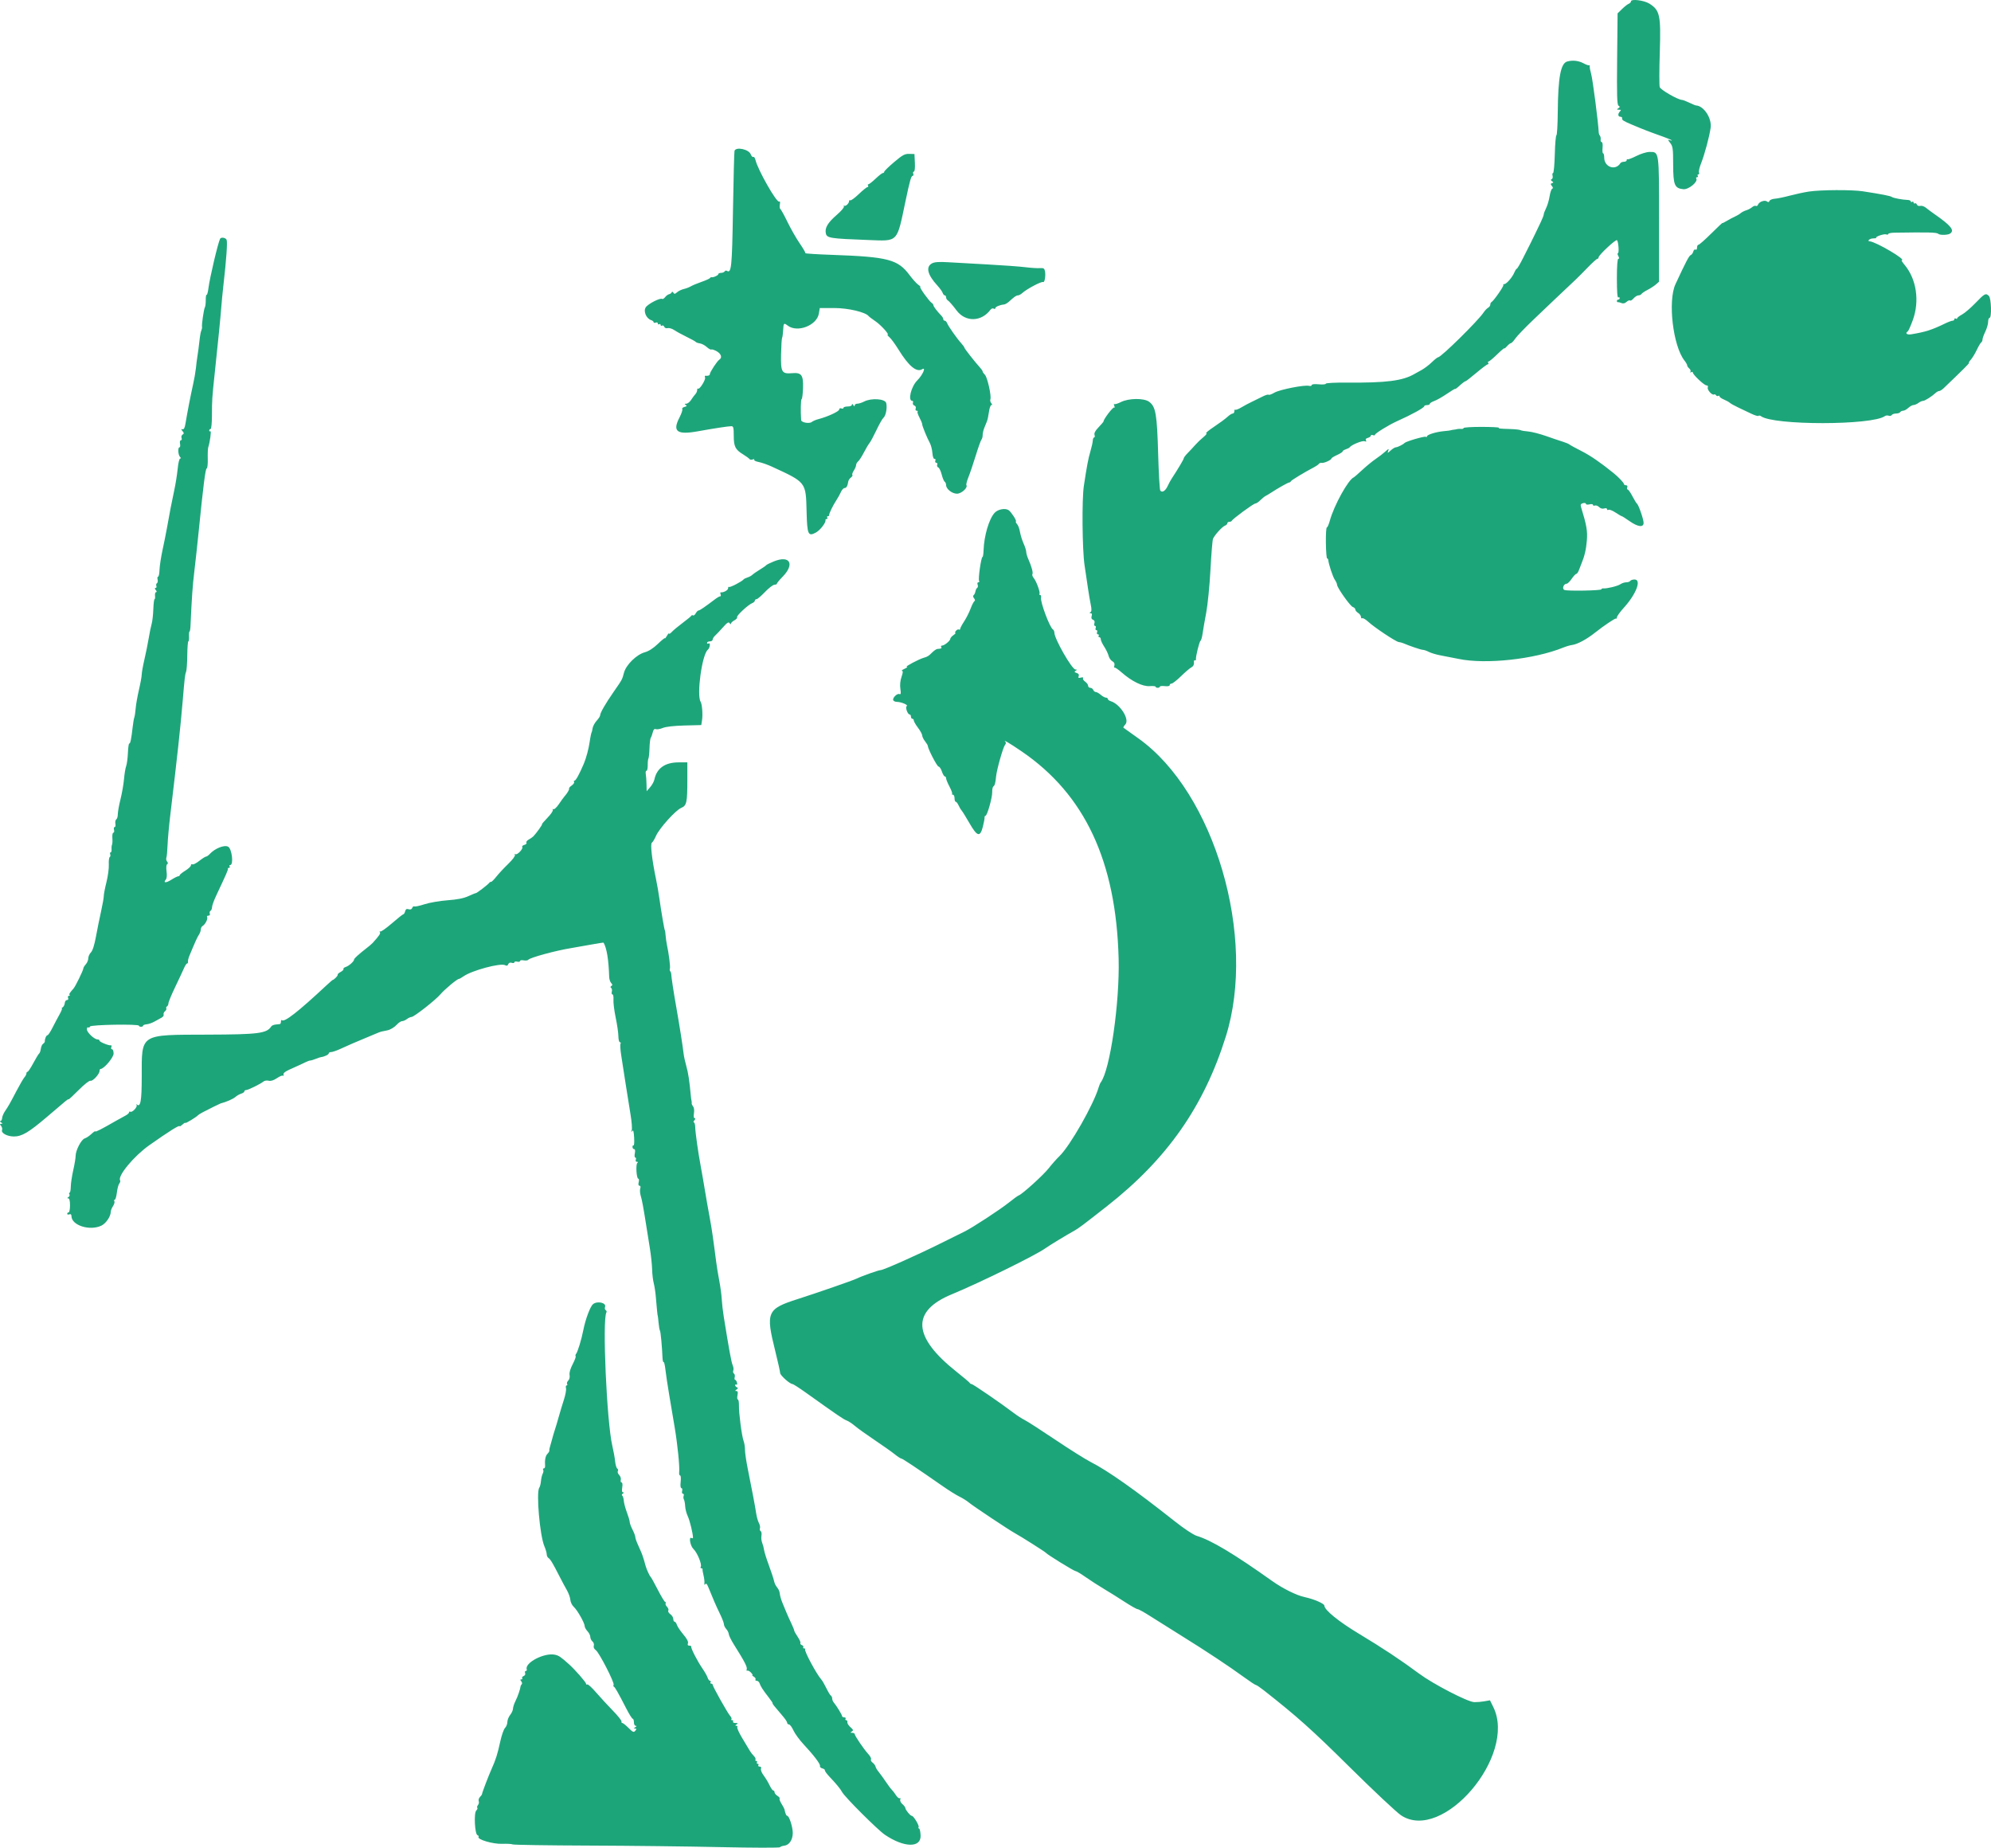 <svg viewBox="61.634 38.832 946.3 878.021" width="946.3" height="878.021" xmlns="http://www.w3.org/2000/svg" fill="#1da57a"><defs></defs><path d="M 836.804 39.493 C 836.804 39.89 836.339 40.395 835.769 40.616 C 835.2 40.832 833.768 41.951 832.593 43.098 L 830.452 45.187 L 830.235 66.839 C 830.063 84.259 830.191 88.602 830.905 89.063 C 831.627 89.529 831.603 89.757 830.789 90.29 C 829.95 90.844 829.999 90.952 831.089 90.96 C 832.1 90.968 832.212 91.149 831.591 91.774 C 830.476 92.889 830.588 94.313 831.791 94.313 C 832.341 94.313 832.718 94.642 832.625 95.043 C 832.441 95.841 833.183 96.334 836.968 97.934 C 843.14 100.537 844.704 101.142 852.175 103.813 C 854.196 104.539 856.001 105.301 856.185 105.509 C 856.37 105.718 855.973 105.69 855.303 105.449 C 854.208 105.056 854.224 105.188 855.472 106.773 C 856.703 108.337 856.855 109.459 856.867 116.959 C 856.887 126.752 857.545 128.348 861.72 128.737 C 864.25 128.973 868.806 125.216 867.855 123.68 C 867.643 123.335 867.807 123.054 868.216 123.054 C 868.625 123.054 868.778 122.753 868.549 122.384 C 868.324 122.015 868.445 121.715 868.826 121.715 C 869.203 121.715 869.351 121.294 869.151 120.78 C 868.954 120.263 869.371 118.382 870.085 116.602 C 871.785 112.339 874.087 103.797 874.685 99.534 C 875.318 95.031 871.428 89.107 867.731 88.943 C 867.446 88.931 866.011 88.337 864.539 87.628 C 863.071 86.918 861.523 86.328 861.106 86.316 C 859.125 86.256 850.904 81.536 850.487 80.221 C 850.238 79.435 850.25 71.932 850.519 63.542 C 851.076 46.114 850.563 43.716 845.61 40.58 C 843.044 38.959 836.804 38.185 836.804 39.493 M 806.551 68.042 C 803.419 68.856 802.164 75.533 802.023 92.103 C 801.971 98.058 801.682 103.019 801.382 103.131 C 801.081 103.244 800.732 107.318 800.608 112.186 C 800.479 117.055 800.114 121.041 799.798 121.045 C 799.477 121.045 799.372 121.634 799.561 122.352 C 799.745 123.07 799.557 123.8 799.136 123.972 C 798.598 124.193 798.643 124.478 799.284 124.927 C 800.05 125.464 800.05 125.613 799.284 125.869 C 798.534 126.122 798.526 126.367 799.236 127.225 C 799.802 127.914 799.854 128.352 799.388 128.508 C 798.995 128.636 798.438 130.252 798.145 132.097 C 797.853 133.942 797.111 136.468 796.489 137.711 C 795.871 138.951 795.366 140.298 795.366 140.699 C 795.366 141.104 794.717 142.784 793.918 144.441 C 793.022 146.301 792.129 148.163 791.24 150.027 C 790.562 151.443 789.603 153.4 789.106 154.37 C 788.609 155.34 787.033 158.468 785.601 161.316 C 784.174 164.167 782.81 166.497 782.582 166.497 C 782.349 166.497 781.808 167.323 781.378 168.334 C 780.38 170.688 777.621 173.848 776.57 173.848 C 776.125 173.848 775.941 174.032 776.169 174.261 C 776.57 174.662 771.453 181.989 770.467 182.426 C 770.19 182.55 769.965 183.059 769.965 183.565 C 769.965 184.066 769.496 184.74 768.919 185.064 C 768.341 185.385 767.367 186.416 766.745 187.354 C 764.179 191.252 746.554 208.604 745.162 208.604 C 744.849 208.604 743.494 209.671 742.15 210.979 C 740.807 212.282 738.617 213.938 737.29 214.66 C 735.963 215.382 734.423 216.232 733.873 216.553 C 728.307 219.793 720.503 220.792 701.96 220.643 C 696.217 220.595 691.766 220.824 691.766 221.169 C 691.766 221.501 690.262 221.63 688.425 221.453 C 686.364 221.257 685.081 221.397 685.081 221.826 C 685.081 222.203 684.511 222.368 683.813 222.183 C 681.68 221.626 669.814 223.96 667.323 225.431 C 666.032 226.193 664.793 226.634 664.568 226.41 C 664.348 226.189 663.081 226.566 661.757 227.248 C 660.434 227.93 658.148 229.053 656.676 229.742 C 655.204 230.432 652.907 231.655 651.571 232.461 C 650.232 233.267 648.952 233.745 648.728 233.52 C 648.503 233.295 648.323 233.612 648.323 234.226 C 648.323 234.839 647.962 235.341 647.521 235.341 C 647.084 235.341 645.957 236.059 645.014 236.937 C 644.076 237.815 641.221 239.92 638.674 241.617 C 636.124 243.309 634.451 244.697 634.957 244.697 C 635.466 244.697 634.865 245.523 633.629 246.533 C 632.218 247.708 630.89 248.98 629.655 250.339 C 628.709 251.422 627.109 253.142 626.098 254.161 C 625.088 255.179 624.261 256.278 624.261 256.603 C 624.261 257.1 621.514 261.72 618.398 266.464 C 617.933 267.174 617.115 268.698 616.586 269.845 C 615.511 272.175 613.883 273.133 613.089 271.902 C 612.804 271.461 612.363 263.878 612.11 255.055 C 611.549 235.457 610.968 232.072 607.775 229.734 C 605.321 227.938 598.034 228.026 594.365 229.899 C 592.885 230.653 591.474 231.07 591.221 230.821 C 590.972 230.573 590.985 230.962 591.245 231.683 C 591.51 232.409 591.474 232.774 591.173 232.501 C 590.696 232.068 586.164 237.967 586.164 239.022 C 586.164 239.239 585.105 240.506 583.814 241.833 C 582.218 243.477 581.589 244.644 581.853 245.479 C 582.07 246.152 581.982 246.702 581.665 246.702 C 581.344 246.702 581.055 247.379 581.023 248.206 C 580.987 249.032 580.47 251.366 579.872 253.387 C 578.854 256.84 578.228 260.148 576.772 269.761 C 575.798 276.181 576.01 300.05 577.105 307.389 C 577.638 310.954 578.38 315.979 578.761 318.553 C 579.138 321.124 579.728 324.584 580.073 326.237 C 580.522 328.39 580.478 329.381 579.92 329.734 C 579.363 330.091 579.391 330.231 580.025 330.239 C 580.602 330.243 580.758 330.712 580.482 331.586 C 580.197 332.485 580.41 333.062 581.123 333.339 C 581.809 333.604 582.05 334.197 581.793 335.007 C 581.572 335.697 581.705 336.262 582.086 336.262 C 582.467 336.262 582.607 336.715 582.395 337.265 C 582.182 337.818 582.334 338.267 582.727 338.267 C 583.124 338.267 583.273 338.721 583.064 339.27 C 582.852 339.823 583.028 340.273 583.457 340.273 C 583.886 340.273 584.051 340.573 583.822 340.942 C 583.598 341.311 583.73 341.612 584.119 341.612 C 584.508 341.612 584.825 342.069 584.825 342.627 C 584.825 343.188 585.559 344.764 586.457 346.136 C 587.351 347.507 588.29 349.464 588.538 350.483 C 588.787 351.505 589.585 352.66 590.315 353.049 C 591.197 353.522 591.518 354.2 591.285 355.102 C 591.089 355.84 591.101 356.277 591.309 356.069 C 591.518 355.86 593.046 356.883 594.702 358.343 C 599.534 362.598 604.704 365.124 608.052 364.875 C 609.616 364.755 610.891 364.887 610.891 365.164 C 610.891 365.445 611.344 365.673 611.894 365.673 C 612.447 365.673 612.896 365.433 612.896 365.136 C 612.896 364.843 613.951 364.727 615.238 364.875 C 616.67 365.044 617.576 364.863 617.576 364.41 C 617.576 364.001 617.977 363.668 618.471 363.668 C 618.96 363.668 620.981 362.088 622.958 360.159 C 624.935 358.226 627.165 356.33 627.911 355.941 C 628.744 355.537 629.226 354.645 629.106 353.727 C 629.014 352.901 629.206 352.391 629.531 352.592 C 629.86 352.792 630.092 352.584 630.052 352.131 C 629.924 350.695 631.676 343.653 632.25 343.3 C 632.551 343.116 632.992 341.532 633.236 339.779 C 633.477 338.031 634.247 333.591 634.945 329.914 C 635.647 326.237 636.545 317.137 636.946 309.694 C 637.343 302.251 637.888 295.603 638.149 294.921 C 638.815 293.2 642.488 289.138 643.851 288.617 C 644.473 288.376 644.978 287.871 644.978 287.494 C 644.978 287.113 645.407 286.804 645.925 286.804 C 646.446 286.804 646.975 286.579 647.096 286.303 C 647.501 285.392 657.418 278.114 658.256 278.114 C 658.709 278.114 659.784 277.408 660.65 276.542 C 661.517 275.676 662.631 274.769 663.125 274.529 C 663.622 274.288 664.825 273.566 665.803 272.929 C 669.02 270.819 673.88 268.088 674.417 268.088 C 674.706 268.088 675.047 267.84 675.167 267.531 C 675.368 267.034 681.644 263.236 686.296 260.802 C 687.282 260.284 688.273 259.587 688.493 259.246 C 688.718 258.909 689.32 258.704 689.833 258.797 C 690.912 258.989 694.441 257.401 694.441 256.723 C 694.441 256.471 695.644 255.721 697.111 255.055 C 698.583 254.393 699.786 253.615 699.786 253.331 C 699.786 253.042 700.464 252.597 701.29 252.336 C 702.116 252.079 702.942 251.65 703.127 251.382 C 703.925 250.219 709.158 248.085 710.217 248.494 C 711.027 248.803 711.215 248.691 710.858 248.105 C 710.53 247.576 710.846 247.151 711.749 246.914 C 712.523 246.71 713.152 246.249 713.152 245.884 C 713.152 245.519 713.605 245.394 714.155 245.607 C 714.708 245.819 715.157 245.743 715.157 245.438 C 715.157 244.793 721.666 240.771 725.52 239.038 C 732.722 235.802 738.553 232.594 738.553 231.872 C 738.553 231.575 739.155 231.33 739.889 231.33 C 740.622 231.33 741.224 231.058 741.224 230.725 C 741.224 230.396 742.158 229.799 743.301 229.398 C 744.444 229.001 747.151 227.465 749.317 225.985 C 751.482 224.509 753.255 223.45 753.255 223.639 C 753.255 223.823 753.836 223.45 754.546 222.809 C 756.675 220.876 757.858 219.965 758.247 219.965 C 758.448 219.965 760.762 218.161 763.389 215.955 C 766.015 213.75 768.437 211.945 768.77 211.945 C 769.103 211.945 769.191 211.644 768.963 211.279 C 768.734 210.91 768.818 210.61 769.147 210.61 C 769.476 210.61 771.301 209.098 773.198 207.249 C 775.094 205.4 776.65 204.093 776.65 204.342 C 776.65 204.594 777.212 204.153 777.898 203.359 C 778.583 202.569 779.409 201.919 779.734 201.915 C 780.059 201.915 780.994 200.937 781.812 199.746 C 782.626 198.551 786.387 194.629 790.165 191.024 C 796.918 184.561 803.699 178.129 810.509 171.726 C 812.372 169.923 814.201 168.085 815.995 166.212 C 818.337 163.794 820.518 161.817 820.843 161.817 C 821.164 161.817 821.429 161.508 821.429 161.127 C 821.429 160.065 829.654 152.393 830.183 152.962 C 830.869 153.7 831.25 159.146 830.616 159.146 C 830.315 159.146 830.396 159.748 830.789 160.482 C 831.274 161.388 831.282 161.817 830.813 161.817 C 830.368 161.817 830.119 165.182 830.119 171.217 C 830.119 177.309 830.356 180.465 830.789 180.2 C 831.154 179.971 831.454 180.104 831.454 180.493 C 831.454 180.882 831.154 181.203 830.789 181.203 C 830.42 181.203 830.121 181.5 830.119 181.868 C 830.119 182.237 830.343 182.49 830.62 182.434 C 830.897 182.373 831.659 182.562 832.317 182.847 C 833.09 183.184 833.933 182.987 834.711 182.285 C 835.368 181.688 836.106 181.399 836.351 181.64 C 836.595 181.884 837.357 181.435 838.047 180.641 C 838.737 179.847 839.772 179.197 840.349 179.197 C 840.93 179.197 841.592 178.893 841.821 178.52 C 842.053 178.147 843.349 177.272 844.7 176.579 C 846.056 175.885 847.84 174.726 848.666 174.004 L 850.17 172.689 L 850.17 143.342 C 850.17 110.334 850.266 111.015 845.622 111.031 C 844.239 111.035 841.48 111.89 839.35 112.968 C 837.261 114.027 835.38 114.725 835.176 114.516 C 834.967 114.312 834.799 114.492 834.799 114.921 C 834.799 115.35 834.213 115.699 833.5 115.699 C 832.786 115.699 832.016 116.004 831.787 116.373 C 829.477 120.115 824.104 118.262 824.104 113.726 C 824.104 112.607 823.871 111.689 823.586 111.689 C 823.297 111.689 823.181 110.486 823.322 109.018 C 823.466 107.482 823.285 106.343 822.896 106.343 C 822.524 106.343 822.303 105.818 822.407 105.172 C 822.511 104.531 822.359 103.705 822.07 103.336 C 821.772 102.947 821.58 102.486 821.513 102 C 821.3 97.136 818.642 76.6 817.884 73.929 C 817.467 72.457 817.162 70.857 817.206 70.376 C 817.25 69.89 817.134 69.646 816.945 69.834 C 816.757 70.023 815.514 69.59 814.182 68.876 C 811.836 67.642 809.108 67.344 806.551 68.042 M 410.736 110.522 C 410.588 110.979 410.259 123.628 410.011 138.622 C 409.549 166.236 409.277 168.883 407.031 167.496 C 406.718 167.303 406.273 167.447 406.044 167.824 C 405.812 168.197 405.038 168.502 404.324 168.502 C 403.614 168.502 403.029 168.783 403.029 169.124 C 403.029 169.709 400.326 170.888 399.76 170.547 C 399.62 170.463 399.319 170.648 399.095 170.956 C 398.87 171.265 397.029 172.095 395.008 172.797 C 392.987 173.499 390.729 174.437 389.995 174.886 C 388.942 175.454 387.819 175.883 386.655 176.162 C 385.552 176.418 384.104 177.116 383.439 177.718 C 382.46 178.6 382.123 178.64 381.682 177.926 C 381.353 177.393 381.037 177.317 380.888 177.734 C 380.748 178.115 380.186 178.524 379.637 178.644 C 379.084 178.764 378.237 179.394 377.752 180.044 C 377.267 180.693 376.621 181.07 376.321 180.882 C 375.35 180.284 369.631 183.22 368.545 184.88 C 367.33 186.733 368.793 190.209 371.091 190.939 C 371.749 191.148 372.282 191.589 372.282 191.918 C 372.282 192.251 372.735 192.347 373.285 192.138 C 373.838 191.926 374.287 192.102 374.287 192.531 C 374.287 192.961 374.588 193.125 374.957 192.896 C 375.326 192.672 375.627 192.82 375.627 193.233 C 375.627 193.642 375.928 193.791 376.301 193.562 C 376.669 193.333 377.139 193.586 377.343 194.119 C 377.56 194.681 378.245 194.95 378.975 194.761 C 379.669 194.577 381.081 195.002 382.107 195.696 C 383.138 196.393 385.785 197.841 387.99 198.912 C 390.196 199.982 392.149 201.069 392.333 201.322 C 392.518 201.575 393.404 201.887 394.306 202.02 C 395.205 202.148 396.673 202.926 397.563 203.748 C 398.457 204.566 399.424 205.091 399.712 204.911 C 400.001 204.735 401.164 205.116 402.299 205.761 C 404.428 206.972 404.994 208.809 403.522 209.739 C 402.479 210.405 399.019 215.683 399.019 216.609 C 399.019 217.23 398.096 217.563 396.869 217.379 C 396.608 217.343 396.548 217.72 396.741 218.217 C 397.138 219.248 394.062 224.144 393.42 223.502 C 393.192 223.274 393.003 223.567 393.003 224.152 C 392.943 224.876 392.647 225.561 392.161 226.101 C 391.42 226.957 390.744 227.867 390.14 228.824 C 389.49 229.835 388.444 230.665 387.806 230.673 C 386.92 230.681 386.859 230.813 387.545 231.246 C 388.219 231.671 388.079 231.904 386.976 232.193 C 386.174 232.405 385.696 232.87 385.917 233.227 C 386.142 233.584 385.532 235.397 384.57 237.254 C 381.133 243.874 383.391 245.571 393.264 243.79 C 400.992 242.395 407.829 241.356 409.265 241.356 C 410.199 241.356 410.38 242.102 410.38 245.884 C 410.38 251.045 411.121 252.509 414.891 254.798 C 416.271 255.637 417.594 256.607 417.835 256.956 C 418.071 257.305 418.765 257.401 419.37 257.168 C 419.98 256.932 420.313 257.008 420.112 257.329 C 419.912 257.654 420.874 258.127 422.25 258.384 C 423.625 258.64 426.404 259.615 428.426 260.545 C 444.888 268.124 444.643 267.812 444.996 281.916 C 445.273 292.888 445.714 293.89 449.411 291.901 C 451.448 290.806 454.316 287.077 453.979 285.97 C 453.895 285.693 454.143 285.469 454.532 285.469 C 454.921 285.469 455.054 285.168 454.829 284.799 C 454.6 284.43 454.733 284.129 455.122 284.129 C 455.511 284.129 455.783 283.905 455.727 283.628 C 455.591 282.974 457.524 278.984 459.204 276.446 C 460.004 275.215 460.717 273.93 461.338 272.6 C 461.779 271.589 462.533 270.763 463.014 270.763 C 463.908 270.763 464.49 269.769 464.79 267.715 C 464.883 267.086 465.456 266.203 466.066 265.758 C 466.675 265.313 466.984 264.764 466.755 264.535 C 466.531 264.307 466.836 263.372 467.437 262.454 C 468.039 261.536 468.528 260.361 468.528 259.839 C 468.528 259.322 468.957 258.54 469.482 258.103 C 470.008 257.67 471.247 255.753 472.233 253.844 C 473.22 251.939 474.415 249.926 474.896 249.377 C 475.373 248.823 476.853 246.072 478.185 243.257 C 479.516 240.442 481.012 237.799 481.513 237.386 C 482.676 236.419 483.406 232.586 482.848 230.368 C 482.331 228.303 475.742 227.866 472.298 229.662 C 471.243 230.212 469.815 230.661 469.121 230.661 C 468.428 230.661 467.858 231.038 467.85 231.495 C 467.842 232.052 467.626 231.996 467.193 231.33 C 466.759 230.661 466.543 230.605 466.535 231.162 C 466.527 231.643 465.673 231.996 464.518 231.996 C 463.415 231.996 462.513 232.289 462.513 232.646 C 462.513 233.003 462.063 233.119 461.51 232.906 C 460.925 232.682 460.503 232.898 460.495 233.432 C 460.487 234.326 454.889 236.917 450.63 237.995 C 449.427 238.3 448.012 238.906 447.482 239.343 C 446.343 240.289 442.489 239.62 442.409 238.461 C 442.104 234.162 442.229 228.624 442.638 228.487 C 442.915 228.395 443.215 226.001 443.304 223.17 C 443.496 217.034 442.57 215.783 438.118 216.164 C 433.198 216.581 432.696 215.731 432.865 207.293 C 432.945 203.247 433.166 199.686 433.358 199.381 C 433.547 199.076 433.771 197.416 433.863 195.696 C 434.04 192.267 434.168 192.146 436.073 193.586 C 440.649 197.047 449.872 193.47 450.823 187.864 L 451.268 185.213 L 458.214 185.213 C 464.81 185.213 473.096 187.178 474.519 189.079 C 474.716 189.343 476.147 190.422 477.699 191.473 C 480.346 193.269 484.529 197.909 483.498 197.909 C 483.241 197.909 483.663 198.459 484.433 199.128 C 485.207 199.798 487.131 202.441 488.715 204.999 C 493.564 212.851 497.289 215.927 499.952 214.279 C 501.925 213.06 500.173 217.026 497.602 219.597 C 494.659 222.54 493.014 229.325 495.244 229.325 C 495.601 229.325 495.733 229.734 495.541 230.24 C 495.344 230.745 495.649 231.334 496.219 231.551 C 496.802 231.753 497.093 232.406 496.852 232.975 C 496.624 233.568 496.816 234.001 497.309 234.001 C 497.779 234.001 497.975 234.186 497.755 234.41 C 497.53 234.635 497.931 235.906 498.645 237.242 C 499.359 238.573 499.944 240.005 499.944 240.426 C 499.944 241.284 502.21 246.83 503.622 249.425 C 504.135 250.371 504.664 252.476 504.792 254.105 C 504.937 255.889 505.338 257 505.803 256.904 C 506.24 256.812 506.413 257.18 506.196 257.738 C 505.988 258.283 506.18 258.732 506.625 258.732 C 507.074 258.732 507.275 259.157 507.074 259.679 C 506.874 260.2 507.102 260.778 507.576 260.958 C 508.053 261.143 508.787 262.654 509.208 264.319 C 509.625 265.979 510.27 267.527 510.635 267.755 C 511.004 267.984 511.305 268.702 511.305 269.347 C 511.305 271.192 514.144 273.438 516.478 273.438 C 518.592 273.438 521.72 270.595 520.962 269.368 C 520.765 269.055 521.194 267.358 521.912 265.602 C 522.63 263.845 524.186 259.25 525.373 255.392 C 526.56 251.53 527.791 248.085 528.108 247.736 C 528.425 247.387 528.681 246.425 528.681 245.599 C 528.681 244.769 529.022 243.249 529.435 242.222 L 530.727 239.014 C 531.023 238.28 531.453 236.251 531.685 234.503 C 531.918 232.758 532.427 231.33 532.816 231.33 C 533.289 231.33 533.273 231.026 532.764 230.412 C 532.343 229.907 532.158 229.081 532.351 228.571 C 532.924 227.056 530.939 218.121 529.768 216.95 C 529.171 216.352 528.681 215.638 528.681 215.366 C 528.681 215.093 528.148 214.287 527.498 213.577 C 525.08 210.93 519.995 204.458 519.995 204.025 C 519.995 203.78 519.314 202.83 518.479 201.915 C 516.422 199.65 512.332 193.831 511.79 192.395 C 511.546 191.753 511.036 191.228 510.659 191.228 C 510.271 191.219 509.963 190.899 509.97 190.51 C 509.97 190.117 509.593 189.403 509.132 188.93 C 507.014 186.737 505.29 184.479 505.29 183.901 C 505.29 183.557 504.905 183.031 504.432 182.738 C 503.237 181.997 498.368 175.187 499.034 175.187 C 499.331 175.187 498.897 174.714 498.071 174.136 C 497.245 173.559 495.413 171.526 493.997 169.625 C 488.399 162.098 483.787 160.887 457.167 159.94 C 449.997 159.688 444.262 159.327 444.418 159.146 C 444.579 158.962 443.36 156.856 441.715 154.466 C 440.075 152.076 437.465 147.509 435.917 144.312 C 434.369 141.116 432.845 138.341 432.528 138.145 C 432.207 137.948 432.103 136.986 432.291 136.003 C 432.5 134.908 432.372 134.375 431.963 134.628 C 430.812 135.341 421.849 119.613 420.706 114.869 C 420.461 113.863 419.996 113.201 419.667 113.405 C 419.338 113.61 418.789 113.049 418.452 112.154 C 417.538 109.748 411.406 108.449 410.736 110.522 M 486.594 115.868 C 484.011 118.057 481.898 120.119 481.898 120.447 C 481.898 120.78 481.609 121.049 481.256 121.049 C 480.904 121.049 479.352 122.252 477.808 123.72 C 476.26 125.192 474.728 126.395 474.395 126.395 C 474.066 126.395 473.982 126.695 474.21 127.064 C 474.439 127.429 474.323 127.73 473.954 127.73 C 473.589 127.73 471.724 129.23 469.815 131.059 C 467.91 132.887 466.086 134.223 465.769 134.026 C 465.448 133.83 465.187 134.006 465.187 134.423 C 465.187 135.522 463.431 137.106 462.821 136.557 C 462.533 136.296 462.497 136.432 462.741 136.853 C 462.994 137.298 461.594 138.991 459.445 140.848 C 455.062 144.633 453.574 147.128 454.151 149.746 C 454.64 151.976 456.076 152.2 474.21 152.882 C 488.756 153.428 487.805 154.414 492.012 134.415 C 494.057 124.69 494.711 122.384 495.421 122.384 C 495.781 122.384 495.902 121.931 495.689 121.382 C 495.481 120.832 495.613 120.379 495.986 120.379 C 496.395 120.379 496.584 118.715 496.467 116.201 L 496.267 112.026 L 493.78 111.954 C 491.663 111.894 490.588 112.479 486.594 115.868 M 921.352 129.863 C 919.146 130.196 915.088 131.067 912.329 131.796 C 909.574 132.53 906.341 133.192 905.154 133.268 C 903.963 133.348 902.832 133.822 902.64 134.323 C 902.395 134.952 902.03 135.029 901.461 134.567 C 900.422 133.729 897.739 134.676 897.206 136.067 C 896.99 136.625 896.528 136.901 896.176 136.685 C 895.823 136.468 895.029 136.733 894.407 137.278 C 893.572 137.939 892.624 138.44 891.608 138.758 C 890.69 139.031 889.486 139.648 888.933 140.13 C 888.384 140.611 887.181 141.333 886.262 141.73 C 884.946 142.338 883.663 143.019 882.42 143.767 C 881.225 144.489 880.247 144.966 880.247 144.822 C 880.247 144.681 877.849 146.943 874.917 149.85 C 871.99 152.758 869.283 155.136 868.902 155.136 C 868.525 155.136 868.216 155.754 868.216 156.511 C 868.216 157.318 867.919 157.703 867.502 157.446 C 867.109 157.205 866.628 157.614 866.436 158.364 C 866.239 159.11 865.686 159.872 865.2 160.057 C 864.418 160.357 862.959 163.144 857.978 173.848 C 854.261 181.832 856.775 203.227 862.249 210.184 C 862.959 211.087 863.536 212.113 863.536 212.47 C 863.536 212.827 863.985 213.493 864.531 213.946 C 865.08 214.399 865.333 215.085 865.096 215.466 C 864.848 215.871 864.992 215.963 865.441 215.687 C 865.862 215.426 866.211 215.494 866.211 215.839 C 866.211 216.862 871.629 221.971 872.712 221.971 C 873.317 221.971 873.558 222.36 873.325 222.969 C 872.916 224.036 875.415 226.823 876.293 226.282 C 876.577 226.105 877.003 226.27 877.239 226.651 C 877.476 227.031 877.945 227.168 878.29 226.955 C 878.631 226.743 878.911 226.855 878.911 227.2 C 878.911 227.545 879.838 228.21 880.973 228.68 C 882.108 229.149 883.391 229.863 883.828 230.264 C 884.269 230.665 886.054 231.659 887.798 232.469 C 889.543 233.283 892.322 234.603 893.974 235.409 C 895.63 236.215 897.174 236.684 897.407 236.448 C 897.643 236.211 898.165 236.271 898.566 236.58 C 904.372 241.023 951.549 240.999 957.528 236.544 C 957.941 236.235 958.735 236.159 959.297 236.375 C 959.858 236.592 960.516 236.448 960.756 236.055 C 961.001 235.662 961.915 235.341 962.79 235.341 C 963.668 235.341 964.57 235.04 964.795 234.671 C 965.023 234.302 965.657 234.001 966.198 234.001 C 966.744 234.001 967.838 233.4 968.624 232.666 C 969.414 231.932 970.529 231.318 971.103 231.306 C 971.68 231.294 972.731 230.845 973.445 230.304 C 974.159 229.766 975.149 229.325 975.646 229.325 C 976.513 229.325 979.821 227.224 981.702 225.48 C 982.199 225.022 982.925 224.645 983.322 224.645 C 983.715 224.645 984.669 224.04 985.443 223.302 C 994.703 214.451 997.879 211.279 997.47 211.279 C 997.197 211.279 997.586 210.602 998.332 209.775 C 999.074 208.945 1000.357 206.844 1001.18 205.1 C 1002.002 203.355 1002.948 201.759 1003.285 201.55 C 1003.622 201.342 1003.894 200.724 1003.894 200.179 C 1003.894 199.63 1004.496 197.937 1005.234 196.417 C 1005.968 194.893 1006.569 192.804 1006.569 191.769 C 1006.569 190.735 1006.87 189.889 1007.239 189.889 C 1008.326 189.889 1008.069 180.601 1006.95 179.482 C 1005.454 177.986 1004.937 178.255 1000.598 182.771 C 998.356 185.108 995.477 187.583 994.194 188.273 C 992.914 188.962 991.864 189.776 991.864 190.081 C 991.864 190.386 991.563 190.45 991.198 190.226 C 990.829 189.997 990.528 190.129 990.528 190.518 C 990.528 190.907 990.151 191.224 989.694 191.224 C 989.233 191.224 987.653 191.806 986.185 192.519 C 979.805 195.615 976.773 196.582 969.976 197.701 C 967.955 198.033 966.968 197.167 968.376 196.301 C 968.689 196.105 969.771 193.682 970.782 190.915 C 974.086 181.848 972.51 171.397 966.812 164.628 C 965.821 163.449 965.224 162.487 965.484 162.487 C 968.119 162.487 953.281 153.728 950.258 153.5 C 948.85 153.396 950.346 152.128 951.878 152.128 C 952.86 152.132 953.53 152 953.369 151.84 C 952.828 151.298 957.127 149.834 958.126 150.219 C 958.671 150.428 959.116 150.34 959.116 150.027 C 959.116 149.71 960.391 149.433 961.955 149.409 C 978.361 149.149 982.187 149.249 982.897 149.955 C 983.575 150.632 987.304 150.572 988.415 149.871 C 990.821 148.343 989.02 146.093 980.868 140.43 C 979.546 139.514 978.255 138.554 976.998 137.551 C 976.188 136.885 974.977 136.484 974.299 136.665 C 973.609 136.845 972.911 136.569 972.707 136.039 C 972.506 135.518 972.073 135.257 971.744 135.462 C 971.416 135.666 971.147 135.494 971.147 135.085 C 971.147 134.672 970.846 134.523 970.477 134.748 C 970.108 134.977 969.807 134.876 969.807 134.523 C 969.807 134.174 969.134 133.87 968.304 133.842 C 965.801 133.769 961.498 132.951 960.784 132.418 C 960.131 131.925 955.792 131.083 947.029 129.739 C 941.808 128.941 927.014 129.013 921.352 129.863 M 166.244 152.293 C 165.242 154.246 161.34 170.768 160.722 175.688 C 160.482 177.617 160.085 179.077 159.844 178.929 C 159.603 178.78 159.415 179.907 159.427 181.435 C 159.435 182.959 159.246 184.511 159.006 184.876 C 158.525 185.614 157.418 193.213 157.654 194.168 C 157.735 194.496 157.598 195.25 157.346 195.84 C 157.097 196.425 156.792 197.809 156.668 198.912 C 156.235 202.778 155.597 207.614 155.349 208.937 C 155.208 209.675 154.956 211.728 154.787 213.505 C 154.477 216.087 154.037 218.651 153.468 221.189 C 152.074 227.546 150.832 233.937 149.742 240.353 C 149.462 242.134 149.016 242.956 148.403 242.82 C 147.629 242.647 147.625 242.788 148.391 243.706 C 149.141 244.612 149.145 244.893 148.407 245.35 C 147.918 245.651 147.701 246.381 147.926 246.97 C 148.15 247.556 148.01 248.037 147.613 248.037 C 147.2 248.037 147.023 248.759 147.204 249.709 C 147.38 250.628 147.268 251.382 146.951 251.382 C 146.081 251.382 146.261 255.011 147.176 255.925 C 147.693 256.443 147.721 256.727 147.264 256.727 C 146.863 256.727 146.346 258.861 146.089 261.572 C 145.697 265.106 145.132 268.619 144.397 272.099 C 143.214 277.556 142.307 282.244 140.908 290.145 C 140.288 293.472 139.62 296.79 138.903 300.098 C 138.157 303.547 137.503 307.834 137.447 309.622 C 137.395 311.407 137.09 312.871 136.773 312.871 C 136.452 312.871 136.348 313.472 136.541 314.206 C 136.733 314.94 136.597 315.722 136.24 315.946 C 135.883 316.167 135.751 316.769 135.947 317.282 C 136.144 317.795 135.979 318.216 135.578 318.216 C 135.097 318.216 135.129 318.557 135.678 319.219 C 136.176 319.82 136.236 320.221 135.819 320.221 C 135.442 320.221 135.213 320.975 135.313 321.894 C 135.414 322.812 135.313 323.566 135.085 323.566 C 134.86 323.566 134.6 325.747 134.499 328.41 C 134.403 331.077 134.054 334.157 133.721 335.26 C 133.388 336.363 132.771 339.37 132.346 341.945 C 131.752 345.369 131.065 348.776 130.285 352.163 C 129.575 355.207 128.997 358.431 128.997 359.321 C 128.997 360.211 128.408 363.472 127.686 366.564 C 126.964 369.656 126.258 373.654 126.118 375.446 C 125.978 377.239 125.693 379.156 125.48 379.709 C 125.268 380.259 124.907 382.364 124.682 384.385 C 124.057 389.963 123.547 392.422 123.074 392.133 C 122.838 391.993 122.549 393.986 122.433 396.564 C 122.316 399.143 121.935 401.994 121.59 402.904 C 121.245 403.811 120.792 406.558 120.58 409.008 C 120.367 411.454 119.617 415.765 118.916 418.584 C 118.21 421.404 117.632 424.62 117.632 425.731 C 117.632 426.842 117.303 427.956 116.902 428.205 C 116.501 428.454 116.309 429.372 116.477 430.25 C 116.642 431.124 116.485 431.842 116.124 431.842 C 115.767 431.842 115.631 432.444 115.824 433.178 C 116.016 433.912 115.876 434.513 115.515 434.513 C 115.154 434.513 114.941 435.652 115.042 437.04 C 115.142 438.427 115.07 439.859 114.881 440.216 C 114.697 440.573 114.597 441.539 114.661 442.369 C 114.725 443.195 114.528 443.873 114.22 443.873 C 113.915 443.873 113.827 444.294 114.023 444.807 C 114.22 445.321 114.111 445.91 113.782 446.111 C 113.454 446.315 113.257 447.927 113.349 449.688 C 113.438 451.452 112.936 455.202 112.23 458.017 C 111.525 460.836 110.951 463.832 110.951 464.67 C 110.951 465.512 110.374 468.769 109.672 471.913 C 108.797 475.893 107.987 479.888 107.242 483.895 C 106.504 487.925 105.65 490.612 104.848 491.414 C 104.158 492.1 103.596 493.359 103.596 494.209 C 103.596 495.056 103.071 496.335 102.429 497.049 C 101.784 497.763 101.254 498.645 101.246 499.014 C 101.23 499.884 97.541 507.463 96.623 508.514 C 94.67 510.744 94.353 511.265 94.726 511.642 C 94.95 511.863 94.79 512.047 94.373 512.047 C 93.956 512.047 93.787 512.496 94 513.05 C 94.229 513.643 94.004 514.052 93.451 514.052 C 92.937 514.052 92.472 514.702 92.412 515.496 C 92.352 516.29 91.911 517.188 91.433 517.489 C 90.956 517.794 90.78 518.046 91.04 518.05 C 91.301 518.058 90.796 519.338 89.918 520.902 C 89.039 522.466 87.523 525.321 86.553 527.25 C 85.582 529.183 84.528 530.759 84.211 530.759 C 83.637 530.759 82.851 532.575 82.944 533.694 C 82.972 534.019 82.611 534.524 82.142 534.813 C 81.672 535.102 81.175 536.185 81.039 537.215 C 80.898 538.246 80.55 539.244 80.257 539.437 C 79.968 539.625 78.729 541.663 77.502 543.96 C 76.275 546.258 75.028 548.139 74.731 548.139 C 74.434 548.139 74.189 548.492 74.189 548.921 C 74.189 549.35 73.768 550.176 73.251 550.758 C 72.734 551.339 71.005 554.311 69.409 557.363 C 66.209 563.474 65.708 564.357 63.951 566.959 C 63.294 567.938 62.704 569.365 62.648 570.131 C 62.592 570.901 62.231 571.535 61.85 571.543 C 61.469 571.547 61.605 571.844 62.159 572.201 C 62.945 572.71 62.965 572.85 62.243 572.858 C 61.509 572.866 61.489 573.063 62.151 573.861 C 62.604 574.41 62.812 575.288 62.608 575.818 C 62.058 577.249 65.046 578.882 68.226 578.882 C 72.036 578.882 75.248 576.989 83.882 569.642 L 92.737 562.119 C 93.563 561.417 94.241 561.02 94.241 561.237 C 94.241 561.449 96.378 559.472 98.993 556.845 C 101.724 554.098 104.13 552.21 104.643 552.406 C 105.65 552.791 108.946 549.226 108.946 547.754 C 108.946 547.229 109.171 546.796 109.447 546.792 C 111.059 546.768 115.627 541.358 115.627 539.477 C 115.627 538.358 115.294 537.444 114.889 537.444 C 114.48 537.444 114.32 536.995 114.532 536.449 C 114.741 535.904 114.697 535.511 114.436 535.583 C 113.522 535.832 108.946 533.995 108.946 533.381 C 108.946 533.045 108.517 532.764 107.992 532.764 C 106.468 532.764 102.931 529.427 102.931 527.988 C 102.931 527.262 103.203 526.841 103.54 527.049 C 103.877 527.258 104.27 527.073 104.415 526.636 C 104.711 525.75 127.658 525.365 127.658 526.247 C 127.658 526.524 128.111 526.749 128.66 526.749 C 129.214 526.749 129.663 526.516 129.663 526.227 C 129.663 525.938 130.425 525.642 131.359 525.566 C 132.29 525.489 133.982 524.896 135.117 524.25 C 136.252 523.604 137.752 522.774 138.445 522.409 C 139.139 522.045 139.572 521.391 139.404 520.954 C 139.239 520.521 139.532 519.807 140.057 519.37 C 140.583 518.937 140.86 518.331 140.675 518.03 C 140.487 517.729 140.643 517.296 141.016 517.064 C 141.389 516.835 141.694 516.17 141.694 515.588 C 141.694 515.007 143.153 511.49 144.938 507.776 C 146.723 504.059 148.599 500.04 149.113 498.845 C 149.622 497.65 150.284 496.672 150.576 496.672 C 150.869 496.672 151.05 496.299 150.973 495.838 C 150.901 495.376 151.186 494.157 151.611 493.123 C 154.286 486.638 155.405 484.156 156.187 482.989 C 156.672 482.263 157.069 481.152 157.069 480.519 C 157.069 479.881 157.474 479.123 157.971 478.826 C 159.222 478.088 160.558 475.397 160.069 474.603 C 159.844 474.242 160.121 473.95 160.682 473.95 C 161.284 473.95 161.556 473.565 161.344 473.015 C 161.147 472.498 161.308 471.88 161.701 471.636 C 162.094 471.395 162.415 470.617 162.415 469.911 C 162.415 469.206 163.301 466.739 164.384 464.437 C 169.356 453.866 170.082 452.194 169.93 451.725 C 169.842 451.448 170.086 451.224 170.475 451.224 C 170.864 451.224 170.996 450.923 170.768 450.554 C 170.543 450.189 170.676 449.888 171.065 449.888 C 172.765 449.888 171.875 442.149 170.062 441.178 C 168.225 440.196 163.738 441.996 161.268 444.707 C 160.682 445.349 159.916 445.878 159.567 445.878 C 159.218 445.878 157.767 446.8 156.339 447.927 C 154.915 449.058 153.444 449.792 153.071 449.559 C 152.694 449.331 152.389 449.539 152.389 450.025 C 152.389 450.51 151.186 451.653 149.714 452.559 C 148.246 453.469 147.043 454.444 147.043 454.725 C 147.043 455.005 146.735 455.234 146.362 455.234 C 145.985 455.234 144.513 455.968 143.093 456.866 C 140.487 458.51 139.059 458.47 140.455 456.79 C 140.912 456.237 141.048 454.729 140.799 452.916 C 140.559 451.16 140.671 449.772 141.076 449.523 C 141.537 449.235 141.529 448.822 141.048 448.24 C 140.645 447.712 140.521 447.023 140.715 446.387 C 140.928 445.842 141.176 443.171 141.273 440.456 C 141.369 437.741 141.97 431.157 142.608 425.827 C 145.924 398.1 147.432 384.233 148.459 372.022 C 149.433 360.456 149.558 359.397 150.083 358.082 C 150.356 357.4 150.612 353.867 150.649 350.23 C 150.689 346.597 150.913 343.617 151.15 343.617 C 151.39 343.617 151.535 342.562 151.475 341.275 C 151.414 339.988 151.519 338.937 151.707 338.937 C 151.9 338.937 152.104 337.81 152.168 336.431 C 152.81 322.295 153.155 317.382 154.017 310.196 C 154.567 305.604 155.485 297.179 156.054 291.484 C 158.256 269.544 159.295 261.407 159.884 261.407 C 160.221 261.407 160.446 259.374 160.381 256.896 C 160.313 254.413 160.417 251.931 160.61 251.382 C 161.4 249.1 162.17 243.429 161.645 243.758 C 161.332 243.951 161.079 243.79 161.079 243.401 C 161.079 243.008 161.368 242.691 161.721 242.691 C 162.082 242.691 162.362 239.884 162.366 236.175 C 162.374 229.005 162.451 227.817 163.646 216.625 C 165.394 200.199 166.409 190.021 166.774 185.213 C 166.982 182.454 167.447 177.641 167.808 174.517 C 169.216 162.23 169.801 153.997 169.348 152.814 C 168.947 151.767 166.71 151.394 166.244 152.293 M 504.628 163.971 C 501.536 165.623 502.426 169.356 507.13 174.485 C 508.326 175.789 509.472 177.385 509.681 178.026 C 509.89 178.668 510.339 179.197 510.684 179.197 C 511.024 179.197 511.305 179.63 511.305 180.164 C 511.305 180.697 511.726 181.375 512.24 181.668 C 512.753 181.964 514.585 184.082 516.306 186.38 C 520.517 191.998 528.092 191.814 532.423 185.995 C 532.828 185.449 533.506 185.221 533.927 185.481 C 534.352 185.746 534.697 185.662 534.697 185.297 C 534.697 184.631 536.802 183.721 538.755 183.544 C 539.333 183.492 540.439 182.867 541.213 182.157 C 543.784 179.803 544.658 179.197 545.48 179.197 C 545.925 179.197 546.84 178.696 547.518 178.087 C 549.687 176.122 556.717 172.412 557.431 172.853 C 558.121 173.278 558.718 169.866 558.317 167.8 C 558.036 166.353 557.663 166.116 555.867 166.248 C 554.7 166.333 551.584 166.132 548.941 165.803 C 546.294 165.474 538.326 164.889 531.228 164.508 C 524.13 164.127 515.616 163.65 512.308 163.445 C 507.973 163.181 505.827 163.329 504.628 163.971 M 757.265 242.23 C 757.265 242.531 756.74 242.724 756.098 242.655 C 755.541 242.587 754.978 242.602 754.426 242.699 C 753.821 242.846 753.207 242.955 752.589 243.024 C 752.079 243.069 751.575 243.166 751.085 243.313 C 750.993 243.381 749.561 243.562 747.909 243.714 C 744.176 244.059 739.889 245.378 739.889 246.18 C 739.889 246.509 739.608 246.609 739.267 246.397 C 738.661 246.024 729.863 248.591 729.193 249.336 C 728.556 250.046 725.865 251.382 725.071 251.382 C 724.63 251.382 723.523 252.055 722.612 252.885 C 721.077 254.285 720.992 254.297 721.446 253.054 C 721.863 251.895 721.678 251.943 720.046 253.423 C 719.011 254.361 716.962 255.933 715.494 256.92 C 714.023 257.906 711.167 260.244 709.142 262.117 C 707.121 263.986 705.316 265.57 705.132 265.634 C 702.561 266.536 695.664 278.98 693.675 286.303 C 693.197 288.047 692.564 289.479 692.263 289.479 C 691.958 289.479 691.758 292.787 691.814 296.83 C 691.87 300.872 692.131 304.18 692.395 304.18 C 692.664 304.18 692.917 304.557 692.961 305.019 C 693.161 307.096 695.13 313.015 696.073 314.354 C 696.646 315.172 697.111 316.211 697.111 316.668 C 697.111 318.04 703.375 326.89 704.631 327.291 C 705.276 327.496 705.802 328.025 705.802 328.462 C 705.802 328.9 706.403 329.633 707.137 330.095 C 707.875 330.552 708.476 331.394 708.476 331.963 C 708.476 332.533 708.753 332.83 709.094 332.617 C 709.435 332.408 710.71 333.158 711.933 334.285 C 714.901 337.02 725.063 343.773 726.434 343.926 C 727.032 343.99 727.974 344.239 728.528 344.471 C 731.752 345.847 737.025 347.627 737.883 347.631 C 738.433 347.631 739.744 348.08 740.795 348.63 C 741.842 349.175 744.4 349.929 746.473 350.302 C 748.551 350.671 752.352 351.413 754.927 351.95 C 767.856 354.641 790.967 352.119 804.726 346.52 C 806.013 345.995 807.818 345.466 808.736 345.345 C 811.347 345.005 815.698 342.679 819.76 339.45 C 823.851 336.198 829.429 332.457 829.734 332.761 C 829.946 332.97 830.123 332.717 830.127 332.196 C 830.131 331.679 831.639 329.597 833.471 327.576 C 839.33 321.12 841.937 314.206 838.512 314.206 C 837.614 314.206 836.696 314.507 836.467 314.876 C 836.243 315.245 835.388 315.545 834.574 315.545 C 833.756 315.545 832.497 315.958 831.771 316.464 C 830.504 317.346 825.331 318.601 823.602 318.441 C 823.141 318.401 822.768 318.589 822.768 318.862 C 822.768 319.479 806.747 319.776 805.207 319.187 C 803.92 318.693 804.782 316.215 806.25 316.207 C 806.695 316.207 807.774 315.152 808.648 313.869 C 809.526 312.586 810.509 311.535 810.838 311.535 C 811.167 311.535 811.736 310.705 812.105 309.694 C 812.47 308.684 813.023 307.256 813.332 306.522 C 814.756 303.13 815.518 299.849 815.85 295.675 C 816.211 291.107 815.75 288.452 813.067 279.71 C 812.739 278.639 812.967 278.21 814.026 277.937 C 814.788 277.737 815.413 277.877 815.413 278.25 C 815.413 278.639 816.127 278.752 817.086 278.511 C 818.024 278.274 818.758 278.379 818.758 278.752 C 818.758 279.112 819.167 279.253 819.672 279.06 C 820.178 278.864 821.08 279.197 821.677 279.794 C 822.343 280.464 823.277 280.717 824.1 280.456 C 824.902 280.203 825.439 280.336 825.439 280.785 C 825.439 281.198 825.76 281.338 826.149 281.097 C 826.538 280.857 828.034 281.442 829.473 282.397 C 830.917 283.351 832.256 284.129 832.449 284.129 C 832.645 284.129 834.306 285.184 836.134 286.471 C 840.084 289.246 842.819 289.583 842.819 287.297 C 842.819 285.593 840.449 278.752 839.659 278.162 C 839.375 277.953 838.396 276.353 837.486 274.605 C 836.575 272.86 835.565 271.433 835.24 271.433 C 834.919 271.433 834.827 270.98 835.039 270.43 C 835.272 269.817 835.039 269.428 834.442 269.428 C 833.901 269.428 833.459 269.147 833.459 268.81 C 833.459 268.257 830.925 265.578 828.635 263.717 C 822.648 258.841 817.531 255.316 813.408 253.234 C 810.653 251.839 808.059 250.427 807.65 250.094 C 807.236 249.762 805.885 249.18 804.642 248.803 C 801.981 247.949 799.334 247.053 796.702 246.116 C 793.574 245.013 789.664 244.007 788.007 243.874 C 786.347 243.746 784.695 243.461 784.33 243.245 C 783.965 243.028 781.864 242.792 779.658 242.716 C 774.068 242.527 773.976 242.515 773.976 242.078 C 773.976 241.865 770.218 241.689 765.622 241.689 C 761.027 241.689 757.265 241.934 757.265 242.23 M 534.38 282.505 C 531.717 285.38 529.331 293.461 529.115 300.339 C 529.062 302.083 528.83 303.515 528.597 303.515 C 527.964 303.515 526.464 313.989 526.977 314.82 C 527.226 315.221 527.073 315.545 526.644 315.545 C 526.191 315.545 526.047 316.011 526.295 316.66 C 526.532 317.274 526.444 317.952 526.099 318.164 C 525.754 318.377 525.369 319.155 525.241 319.889 C 525.112 320.622 524.723 321.428 524.382 321.677 C 524.01 321.946 524.09 322.527 524.579 323.121 C 525.088 323.73 525.156 324.268 524.759 324.516 C 524.403 324.733 523.584 326.341 522.939 328.081 C 522.111 330.187 521.086 332.211 519.879 334.125 C 518.84 335.705 517.99 337.301 517.99 337.674 C 517.99 338.043 517.721 338.183 517.397 337.983 C 517.072 337.778 516.43 338.063 515.977 338.612 C 515.524 339.158 515.408 339.607 515.716 339.607 C 516.025 339.607 515.612 340.072 514.794 340.645 C 513.98 341.219 513.31 341.997 513.31 342.378 C 513.31 343.28 510.551 345.57 509.428 345.598 C 508.947 345.61 508.739 345.923 508.967 346.288 C 509.36 346.926 509.047 347.082 507.126 347.218 C 506.669 347.25 505.534 348.032 504.608 348.955 C 502.932 350.627 502.523 350.88 500.61 351.425 C 498.416 352.051 491.651 355.628 492.589 355.668 C 493.143 355.688 492.69 356.121 491.587 356.626 C 490.484 357.132 489.923 357.569 490.34 357.597 C 490.873 357.637 490.809 358.491 490.123 360.484 C 489.501 362.289 489.301 364.35 489.57 366.163 C 489.911 368.412 489.806 368.93 489.08 368.649 C 487.95 368.216 485.608 370.666 486.217 371.645 C 486.458 372.038 487.192 372.354 487.853 372.354 C 489.906 372.354 493.448 373.83 492.621 374.344 C 491.767 374.869 492.998 378.37 494.033 378.37 C 494.342 378.37 494.594 378.823 494.594 379.372 C 494.594 379.926 494.895 380.375 495.264 380.375 C 495.633 380.375 495.942 380.752 495.95 381.213 C 495.962 381.67 496.864 383.23 497.955 384.674 C 499.05 386.118 499.948 387.77 499.956 388.347 C 499.964 388.925 500.562 390.152 501.28 391.07 C 501.997 391.989 502.595 392.967 502.603 393.24 C 502.643 394.663 507.018 403.101 507.716 403.101 C 508.161 403.101 508.875 404.156 509.3 405.439 C 509.725 406.726 510.351 407.781 510.688 407.781 C 511.028 407.781 511.305 408.186 511.305 408.683 C 511.305 409.18 512.035 410.957 512.925 412.633 C 513.816 414.31 514.369 415.857 514.152 416.074 C 513.932 416.291 514.108 416.467 514.537 416.467 C 514.966 416.467 515.315 417.221 515.315 418.139 C 515.315 419.058 515.568 419.812 515.877 419.812 C 516.186 419.812 516.787 420.574 517.212 421.508 C 517.637 422.438 518.307 423.565 518.708 424.014 C 519.105 424.459 520.769 427.154 522.409 430.002 C 526.107 436.438 527.47 436.795 528.778 431.674 C 529.271 429.745 529.636 427.788 529.588 427.331 C 529.54 426.87 529.736 426.493 530.029 426.493 C 530.827 426.493 533.297 417.786 533.221 415.236 C 533.185 414.005 533.426 412.802 533.758 412.561 C 534.464 412.052 534.749 411.005 535.066 407.781 C 535.379 404.533 538.37 393.954 539.281 392.855 C 539.694 392.357 539.834 391.752 539.593 391.511 C 538.041 389.955 541.141 391.74 547.253 395.915 C 577.265 416.419 592.103 448.12 593.306 494.334 C 593.856 515.299 589.24 547.297 584.825 553.152 C 584.548 553.517 584.103 554.572 583.83 555.49 C 581.424 563.711 570.207 583.389 565.167 588.241 C 563.831 589.525 561.545 592.103 560.09 593.968 C 557.571 597.196 547.493 606.328 545.841 606.881 C 545.408 607.025 543.347 608.517 541.258 610.198 C 536.999 613.614 523.58 622.385 519.995 624.093 C 518.708 624.707 513.595 627.237 508.63 629.719 C 497.843 635.109 481.521 642.38 480.198 642.38 C 479.239 642.38 471.311 645.187 468.865 646.394 C 467.1 647.26 450.065 653.179 440.793 656.139 C 426.152 660.819 425.494 662.331 430.094 680.81 C 431.373 685.955 432.424 690.667 432.428 691.28 C 432.436 692.379 437.052 696.518 438.271 696.518 C 438.616 696.518 441.431 698.322 444.523 700.528 C 459.93 711.52 462.432 713.229 464.004 713.826 C 464.943 714.183 466.719 715.35 467.954 716.417 C 469.19 717.487 473.356 720.479 477.218 723.066 C 481.076 725.652 485.407 728.708 486.835 729.855 C 488.262 731.002 489.702 731.94 490.031 731.94 C 490.584 731.94 497.358 736.456 509.881 745.182 C 512.689 747.139 516.186 749.317 517.653 750.026 C 519.125 750.736 521.138 751.995 522.125 752.826 C 524.186 754.55 541.101 765.811 544.097 767.455 C 547.068 769.083 558.373 776.249 558.758 776.747 C 559.42 777.597 572.096 785.409 572.818 785.409 C 573.227 785.409 575.417 786.716 577.687 788.312 C 580.454 790.224 583.281 792.047 586.164 793.778 C 589.464 795.76 592.729 797.8 595.957 799.898 C 598.953 801.855 601.812 803.475 602.305 803.499 C 602.803 803.519 605.461 804.987 608.22 806.759 C 610.976 808.532 617.745 812.783 623.259 816.203 C 634.86 823.402 645.857 830.684 652.995 835.894 C 655.75 837.903 658.252 839.547 658.549 839.547 C 658.85 839.547 660.53 840.678 662.287 842.053 C 678.279 854.625 685.109 860.733 703.211 878.647 C 714.468 889.791 725.424 900.065 727.553 901.477 C 747.32 914.595 782.722 873.048 771.389 850.03 L 769.801 846.809 L 767.042 847.299 C 765.469 847.571 763.874 847.702 762.278 847.688 C 759.11 847.531 742.824 839.106 736.211 834.201 C 727.445 827.697 718.791 821.962 707.466 815.153 C 697.881 809.39 691.096 803.872 691.096 801.835 C 691.096 800.864 686.107 798.703 681.74 797.776 C 677.858 796.954 671.338 793.718 666.205 790.069 C 648.098 777.2 637.247 770.711 630.405 768.662 C 628.813 768.185 624.422 765.265 619.794 761.6 C 601.275 746.951 588.121 737.679 580.045 733.576 C 577.594 732.333 570.011 727.565 563.186 722.981 C 556.36 718.394 549.791 714.167 548.584 713.585 C 547.381 713 545.039 711.488 543.387 710.225 C 537.869 706.002 524.042 696.518 523.404 696.518 C 523.059 696.518 522.678 696.289 522.558 696.013 C 522.434 695.736 519.614 693.354 516.294 690.719 C 495.364 674.125 494.598 661.902 513.98 653.893 C 527.258 648.407 553.818 635.362 558.425 632.057 C 560.35 630.678 568.395 625.789 572.349 623.596 C 574.298 622.517 576.155 621.121 587.764 612.018 C 616.345 589.597 633.818 564.657 644.26 531.364 C 659.086 484.116 638.899 415.4 602.638 389.667 C 600.275 388 597.922 386.318 595.58 384.622 C 595.428 384.497 595.841 383.804 596.495 383.082 C 598.636 380.716 594.112 373.485 589.597 372.05 C 588.811 371.801 588.169 371.316 588.169 370.975 C 588.169 370.63 587.764 370.349 587.267 370.349 C 586.774 370.349 585.675 369.748 584.825 369.014 C 583.979 368.28 582.912 367.678 582.455 367.678 C 582.002 367.678 581.452 367.225 581.244 366.676 C 581.002 366.102 580.457 365.714 579.836 365.673 C 579.271 365.673 578.809 365.236 578.809 364.707 C 578.809 364.178 578.176 363.299 577.402 362.754 C 576.628 362.213 576.175 361.471 576.399 361.11 C 576.644 360.713 576.223 360.6 575.357 360.829 C 574.222 361.126 573.997 360.973 574.318 360.131 C 574.595 359.409 574.274 358.912 573.339 358.615 C 572.245 358.266 572.144 358.05 572.874 357.589 C 573.64 357.103 573.628 356.999 572.794 356.983 C 571.122 356.955 562.785 342.394 562.772 339.479 C 562.772 338.857 562.444 338.147 562.047 337.898 C 560.551 336.976 556.035 324.901 556.424 322.872 C 556.565 322.15 556.376 321.561 556.007 321.561 C 555.638 321.561 555.498 321.3 555.694 320.983 C 556.14 320.261 554.167 314.928 552.891 313.416 C 552.37 312.794 552.121 312 552.338 311.651 C 552.747 310.986 551.913 307.95 550.341 304.413 C 549.823 303.258 549.394 301.754 549.386 301.072 C 549.378 300.395 548.813 298.602 548.127 297.09 C 547.359 295.315 546.782 293.462 546.407 291.564 C 546.15 290.032 545.528 288.372 545.027 287.875 C 544.53 287.374 544.289 286.796 544.494 286.588 C 544.891 286.19 542.272 282.136 541.081 281.302 C 539.465 280.167 535.96 280.801 534.38 282.505 M 429.436 305.608 C 427.603 306.35 425.947 307.176 425.763 307.445 C 425.574 307.709 424.215 308.652 422.747 309.538 C 421.275 310.424 419.695 311.519 419.234 311.968 C 418.773 312.417 417.718 312.995 416.892 313.252 C 416.07 313.508 415.244 313.917 415.059 314.162 C 414.322 315.14 408.523 318.144 408.13 317.747 C 407.897 317.514 407.709 317.791 407.709 318.361 C 407.709 319.275 405.543 320.482 404.224 320.302 C 403.959 320.269 403.915 320.687 404.128 321.232 C 404.336 321.781 404.236 322.226 403.903 322.226 C 403.574 322.226 402.712 322.672 401.994 323.213 C 396.46 327.392 394.242 328.912 393.689 328.912 C 393.336 328.912 392.722 329.521 392.325 330.267 C 391.924 331.013 391.339 331.462 391.022 331.266 C 390.705 331.069 390.344 331.137 390.22 331.414 C 390.096 331.691 388.275 333.202 386.174 334.766 C 384.068 336.334 381.738 338.267 380.992 339.069 C 380.247 339.872 379.625 340.244 379.613 339.9 C 379.601 339.555 379.16 340.024 378.634 340.942 C 378.109 341.861 377.668 342.386 377.656 342.109 C 377.64 341.833 376.136 343.048 374.311 344.804 C 372.17 346.869 369.976 348.281 368.128 348.782 C 364.198 349.853 359.217 354.725 358.214 358.483 C 357.312 361.864 357.452 361.603 353.234 367.687 C 349.364 373.269 346.885 377.572 346.885 378.715 C 346.885 379.152 346.144 380.315 345.237 381.293 C 344.327 382.272 343.453 383.896 343.284 384.898 C 343.12 385.905 342.939 386.727 342.879 386.727 C 342.719 386.727 342.205 389.157 341.893 391.403 C 341.452 394.567 340.224 399.155 339.122 401.737 C 337.02 406.67 335.316 409.786 334.722 409.786 C 334.386 409.786 334.281 410.067 334.494 410.408 C 334.702 410.748 334.197 411.506 333.363 412.092 C 332.529 412.673 331.967 413.327 332.112 413.544 C 332.364 413.917 331.262 415.785 329.842 417.385 C 329.473 417.798 328.31 419.411 327.251 420.967 C 326.197 422.522 325.022 423.605 324.645 423.373 C 324.264 423.136 324.151 423.264 324.392 423.653 C 324.633 424.046 323.49 425.747 321.846 427.435 C 320.205 429.123 319.038 430.503 319.251 430.503 C 319.628 430.503 316.584 434.762 315.148 436.246 C 314.475 436.846 313.732 437.363 312.935 437.785 C 312.105 438.227 311.611 438.896 311.844 439.273 C 312.077 439.646 311.635 440.115 310.87 440.316 C 310.1 440.516 309.65 440.97 309.867 441.322 C 310.4 442.185 307.437 445.277 306.583 444.751 C 306.206 444.519 306.113 444.663 306.37 445.08 C 306.635 445.509 305.263 447.346 303.178 449.363 C 301.165 451.304 298.618 454.039 297.515 455.439 C 296.413 456.834 295.298 457.937 295.037 457.885 C 294.78 457.837 294.383 458.053 294.159 458.37 C 293.549 459.224 288.28 463.254 287.771 463.254 C 287.526 463.254 285.914 463.904 284.189 464.702 C 282.024 465.701 278.968 466.302 274.348 466.643 C 270.659 466.916 265.738 467.762 263.408 468.528 C 261.074 469.294 258.901 469.755 258.576 469.551 C 258.251 469.35 257.798 469.663 257.573 470.248 C 257.305 470.95 256.719 471.175 255.861 470.902 C 254.903 470.597 254.458 470.858 254.193 471.884 C 253.988 472.65 253.611 473.28 253.351 473.28 C 253.086 473.28 250.648 475.209 247.929 477.571 C 245.206 479.929 242.704 481.685 242.363 481.477 C 242.022 481.264 241.946 481.421 242.194 481.818 C 242.579 482.447 241.986 483.326 238.697 486.983 C 237.825 487.813 236.906 488.594 235.946 489.321 C 232.04 492.357 229.919 494.29 229.919 494.815 C 229.919 495.677 227.477 497.847 225.965 498.328 C 225.191 498.573 224.698 499.01 224.874 499.294 C 225.05 499.579 224.465 500.205 223.571 500.682 C 222.676 501.163 222.039 501.733 222.151 501.953 C 222.263 502.174 221.802 502.88 221.124 503.525 C 220.447 504.167 219.893 504.58 219.893 504.44 C 219.893 504.299 218.562 505.426 216.934 506.946 C 203.227 519.731 196.758 524.775 195.583 523.604 C 195.355 523.372 195.166 523.685 195.166 524.298 C 195.166 524.912 194.938 525.437 194.665 525.469 L 192.596 525.694 C 191.737 525.79 190.835 526.175 190.59 526.548 C 188.409 529.921 184.647 530.41 160.049 530.486 C 127.874 530.59 128.997 529.872 128.997 550.401 C 128.997 562.031 128.42 565.259 126.627 563.647 C 126.342 563.386 126.314 563.534 126.563 563.972 C 127.08 564.874 124.418 567.661 123.547 567.124 C 123.235 566.931 122.982 567.071 122.982 567.432 C 122.982 567.793 122.152 568.515 121.141 569.032 C 119.622 569.832 118.118 570.661 116.63 571.519 C 109.973 575.365 106.941 576.909 106.941 576.455 C 106.941 576.183 106.111 576.732 105.1 577.679 C 104.09 578.625 102.646 579.587 101.892 579.812 C 100.28 580.297 97.581 585.478 97.581 588.089 C 97.581 589.092 97.068 592.168 96.442 594.923 C 95.821 597.682 95.291 601.215 95.275 602.779 C 95.259 604.339 94.998 605.618 94.702 605.618 C 94.405 605.618 94.369 605.951 94.622 606.36 C 94.874 606.769 94.666 607.366 94.16 607.687 C 93.491 608.108 93.467 608.273 94.072 608.281 C 94.63 608.289 94.91 609.412 94.91 611.633 C 94.91 613.47 94.609 614.974 94.241 614.974 C 93.877 614.969 93.577 615.259 93.571 615.623 C 93.571 615.98 94.024 616.097 94.573 615.884 C 95.239 615.631 95.584 615.916 95.6 616.742 C 95.672 621.158 104.302 623.88 109.84 621.242 C 112.026 620.199 114.292 616.818 114.292 614.593 C 114.292 614.043 114.769 612.864 115.35 611.974 C 115.936 611.084 116.217 610.041 115.98 609.656 C 115.743 609.275 115.828 608.958 116.165 608.958 C 116.501 608.958 116.963 607.422 117.183 605.546 C 117.404 603.669 117.925 601.728 118.338 601.231 C 118.747 600.737 118.924 600.064 118.723 599.743 C 117.436 597.662 125.324 588.161 132.606 583.028 C 142.047 576.371 147.043 573.251 147.043 574.013 C 147.043 574.234 147.645 573.869 148.379 573.203 C 149.113 572.537 149.714 572.193 149.714 572.441 C 149.714 572.866 155.028 569.65 155.73 568.8 C 155.914 568.575 156.969 567.922 158.071 567.344 C 161.155 565.732 166.052 563.306 166.425 563.206 C 169.212 562.472 172.38 561.096 173.443 560.162 C 174.177 559.516 175.456 558.778 176.282 558.53 C 177.112 558.277 177.786 557.792 177.786 557.451 C 177.786 557.106 178.163 556.825 178.624 556.825 C 179.578 556.821 185.497 553.906 186.877 552.759 C 187.382 552.342 188.493 552.173 189.347 552.39 C 190.382 552.647 191.701 552.234 193.285 551.159 C 194.597 550.265 195.884 549.747 196.141 550.008 C 196.401 550.265 196.514 550.052 196.389 549.535 C 196.169 548.596 197.167 547.943 202.184 545.757 C 203.652 545.115 205.653 544.189 206.631 543.692 C 207.606 543.195 208.713 542.789 209.094 542.789 C 209.471 542.789 210.63 542.445 211.664 542.02 C 212.699 541.594 213.846 541.209 214.215 541.169 C 215.787 540.989 217.888 539.978 217.888 539.405 C 217.888 539.06 218.381 538.779 218.987 538.779 C 219.589 538.779 221.469 538.15 223.162 537.38 C 227.049 535.593 230.973 533.888 234.932 532.267 C 236.724 531.54 238.507 530.793 240.281 530.025 C 241.384 529.54 242.587 529.09 242.952 529.026 C 243.321 528.962 243.923 528.838 244.292 528.754 C 244.656 528.669 245.258 528.541 245.627 528.473 C 247.179 528.176 249.032 527.057 250.367 525.618 C 251.153 524.771 252.232 524.078 252.761 524.078 C 253.291 524.078 254.309 523.637 255.023 523.095 C 255.737 522.554 256.727 522.105 257.229 522.093 C 258.436 522.065 268.71 514.004 270.988 511.301 C 272.881 509.051 278.904 504.027 279.706 504.027 C 279.967 504.027 280.973 503.461 281.952 502.775 C 285.93 499.976 299.613 496.307 301.71 497.482 C 302.472 497.907 302.905 497.775 303.194 497.025 C 303.455 496.347 304.052 496.11 304.858 496.363 C 305.548 496.584 306.113 496.471 306.113 496.114 C 306.113 495.753 306.715 495.617 307.453 495.81 C 308.187 496.002 308.788 495.866 308.788 495.509 C 308.788 495.148 309.57 495.003 310.529 495.188 C 311.487 495.368 312.466 495.252 312.702 494.923 C 313.444 493.897 325.828 490.528 333.182 489.353 C 335.023 489.056 339.198 488.322 342.466 487.713 C 345.734 487.107 348.453 486.694 348.514 486.795 C 350.025 489.437 350.908 494.815 351.168 503.024 C 351.2 504.127 351.63 505.446 352.115 505.959 C 352.784 506.665 352.805 507.014 352.211 507.379 C 351.702 507.696 351.662 508.017 352.099 508.285 C 352.472 508.518 352.62 509.308 352.428 510.042 C 352.235 510.776 352.371 511.377 352.728 511.377 C 353.089 511.377 353.302 512.52 353.202 513.912 C 353.101 515.307 353.583 519.141 354.272 522.434 C 354.958 525.726 355.532 529.7 355.548 531.26 C 355.564 532.824 355.892 534.103 356.281 534.103 C 356.67 534.103 356.795 534.416 356.562 534.797 C 356.326 535.178 356.47 537.66 356.887 540.311 C 357.304 542.962 358.246 549.041 358.98 553.818 C 359.718 558.598 360.773 565.219 361.33 568.531 C 361.884 571.844 362.14 575.152 361.9 575.882 C 361.571 576.88 361.627 576.981 362.132 576.275 C 362.61 575.597 362.862 576.467 363.031 579.387 C 363.155 581.617 363.035 583.297 362.758 583.124 C 362.485 582.956 362.257 583.285 362.257 583.854 C 362.257 584.428 362.598 584.897 363.011 584.897 C 363.488 584.897 363.616 585.627 363.359 586.902 C 363.139 588.005 363.243 588.907 363.592 588.907 C 363.937 588.907 364.049 589.36 363.837 589.91 C 363.612 590.495 363.829 590.916 364.358 590.924 C 364.931 590.928 365.008 591.117 364.571 591.426 C 363.728 592.019 364.129 598.933 365.008 598.933 C 365.349 598.933 365.437 599.687 365.204 600.605 C 364.936 601.676 365.068 602.277 365.573 602.277 C 366.054 602.277 366.195 602.795 365.934 603.609 C 365.701 604.343 365.81 605.923 366.179 607.118 C 366.792 609.123 367.45 612.716 368.966 622.328 C 369.287 624.35 369.98 628.709 370.514 632.017 C 371.047 635.326 371.524 639.837 371.58 642.043 C 371.633 644.248 371.977 647.196 372.35 648.596 C 372.719 649.991 373.173 652.999 373.357 655.277 C 373.81 660.835 374.143 664.099 374.259 664.099 C 374.311 664.099 374.48 665.547 374.636 667.311 C 374.793 669.076 375.093 670.796 375.302 671.137 C 375.643 671.686 376.272 678.4 376.533 684.255 C 376.585 685.414 376.818 686.244 377.054 686.099 C 377.287 685.955 377.668 687.563 377.901 689.672 C 378.133 691.782 378.919 697.043 379.649 701.362 L 382.292 717.07 C 383.675 725.291 384.742 735.894 384.441 738.457 C 384.345 739.283 384.538 739.961 384.874 739.961 C 385.211 739.961 385.336 741.316 385.147 742.968 C 384.939 744.817 385.075 745.976 385.5 745.976 C 385.881 745.976 386.037 746.578 385.845 747.312 C 385.652 748.049 385.821 748.651 386.222 748.651 C 386.619 748.651 386.779 749.088 386.575 749.621 C 386.371 750.193 386.408 750.823 386.679 751.366 C 386.944 751.791 387.216 753.235 387.285 754.57 C 387.353 755.909 387.914 758.055 388.528 759.342 C 389.482 761.351 390.998 767.575 390.998 769.5 C 390.998 769.837 390.697 769.929 390.328 769.705 C 388.881 768.806 389.683 773.462 391.227 774.914 C 393.023 776.606 395.365 782.285 394.708 783.356 C 394.463 783.749 394.579 784.073 394.968 784.073 C 395.357 784.073 395.618 784.298 395.55 784.575 C 395.477 784.851 395.686 786.127 396.007 787.414 C 396.328 788.701 396.524 790.357 396.44 791.091 C 396.34 791.965 396.476 792.15 396.837 791.625 C 397.206 791.083 397.663 791.512 398.249 792.964 C 400.578 798.727 402.058 802.119 403.799 805.685 C 404.845 807.83 405.704 810.064 405.704 810.645 C 405.704 811.231 406.205 812.261 406.818 812.939 C 407.432 813.617 407.973 814.712 408.021 815.373 C 408.07 816.035 409.136 818.212 410.392 820.21 C 415.621 828.531 416.912 831.025 416.539 832.124 C 416.367 832.633 416.487 832.906 416.812 832.73 C 417.133 832.553 417.927 832.962 418.568 833.64 C 419.21 834.318 419.511 834.879 419.238 834.891 C 418.961 834.903 419.266 835.22 419.92 835.601 C 420.57 835.978 420.93 836.571 420.714 836.916 C 420.501 837.261 420.762 837.542 421.291 837.542 C 421.821 837.542 422.434 838.071 422.647 838.713 C 423.156 840.225 424.235 841.893 426.966 845.398 C 428.189 846.958 429.035 848.237 428.855 848.237 C 428.526 848.237 429.645 849.653 433.607 854.24 C 434.802 855.624 435.78 857.092 435.78 857.509 C 435.78 857.922 436.153 858.271 436.614 858.279 C 437.076 858.291 438.034 859.566 438.744 861.122 C 439.458 862.674 441.583 865.597 443.468 867.619 C 448.525 873.044 451.677 877.211 451.368 878.061 C 451.22 878.474 451.721 878.976 452.479 879.172 C 453.241 879.373 453.79 879.786 453.698 880.094 C 453.61 880.403 454.576 881.751 455.852 883.094 C 459.096 886.511 461.097 888.945 461.899 890.445 C 463.162 892.803 478.75 908.363 482.187 910.693 C 491.306 916.884 499.459 917.045 499.186 911.029 C 499.102 909.209 498.769 907.721 498.448 907.721 C 498.123 907.721 498.031 907.444 498.24 907.107 C 498.665 906.418 495.902 901.778 495.036 901.734 C 494.302 901.698 491.972 898.894 491.944 898.012 C 491.932 897.635 491.294 896.789 490.528 896.131 C 489.75 895.466 489.305 894.503 489.522 893.946 C 489.73 893.396 489.618 893.124 489.269 893.34 C 488.924 893.553 488.102 892.891 487.448 891.868 C 486.795 890.846 485.924 889.711 485.515 889.342 C 485.106 888.973 483.759 887.169 482.52 885.332 C 481.451 883.728 480.319 882.167 479.127 880.652 C 478.497 879.918 477.888 878.863 477.768 878.314 C 477.651 877.76 477.022 876.914 476.372 876.429 C 475.722 875.944 475.377 875.246 475.61 874.873 C 475.839 874.5 475.281 873.393 474.371 872.411 C 472.314 870.197 467.862 863.669 467.862 862.866 C 467.862 862.542 467.333 862.269 466.691 862.261 C 465.713 862.253 465.681 862.153 466.503 861.631 C 467.321 861.114 467.209 860.773 465.833 859.574 C 464.927 858.784 464.273 857.713 464.381 857.196 C 464.49 856.679 464.245 856.258 463.84 856.258 C 463.435 856.258 463.291 855.957 463.515 855.588 C 463.744 855.223 463.459 854.922 462.89 854.922 C 462.316 854.922 461.847 854.633 461.847 854.281 C 461.847 853.667 459.248 849.432 457.845 847.764 C 457.445 847.246 457.209 846.62 457.167 845.967 C 457.167 845.422 456.882 844.8 456.537 844.584 C 456.192 844.371 455.222 842.775 454.384 841.039 C 453.546 839.298 452.455 837.426 451.958 836.876 C 449.712 834.378 443.705 823.157 444.298 822.564 C 444.515 822.347 444.322 822.171 443.873 822.171 C 443.42 822.171 443.219 821.902 443.424 821.573 C 443.624 821.244 443.324 820.795 442.75 820.575 C 442.177 820.354 441.864 819.921 442.056 819.612 C 442.249 819.303 441.663 817.964 440.761 816.636 C 439.859 815.309 439.121 813.978 439.121 813.685 C 439.125 813.388 438.479 811.792 437.689 810.14 C 436.899 808.488 435.885 806.23 435.431 805.127 L 433.495 800.439 C 432.881 798.967 432.328 797.01 432.263 796.096 C 432.136 795.035 431.706 794.032 431.024 793.209 C 430.307 792.334 429.803 791.304 429.552 790.201 C 429.36 789.222 428.257 785.862 427.102 782.738 C 425.943 779.61 424.905 776.306 424.792 775.383 C 424.619 774.23 424.319 773.099 423.898 772.011 C 423.506 770.911 423.385 769.734 423.545 768.578 C 423.726 767.627 423.557 766.657 423.172 766.42 C 422.787 766.18 422.631 765.566 422.827 765.057 C 423.024 764.543 422.799 763.425 422.334 762.57 C 421.869 761.716 421.287 759.659 421.043 758.007 C 420.561 754.751 419.038 746.674 417.004 736.62 C 416.299 733.127 415.721 729.161 415.725 727.806 C 415.725 726.45 415.432 724.565 415.071 723.619 C 414.217 721.365 412.766 710.345 412.85 706.708 C 412.882 705.148 412.649 703.869 412.332 703.869 C 412.012 703.869 411.931 702.966 412.152 701.864 C 412.441 700.416 412.296 699.854 411.635 699.846 C 410.905 699.838 410.921 699.69 411.719 699.129 C 412.473 698.595 412.513 698.334 411.883 698.082 C 411.426 697.893 411.049 697.448 411.049 697.091 C 411.049 696.73 411.322 696.606 411.655 696.811 C 411.988 697.019 412.104 696.586 411.911 695.848 C 411.719 695.114 411.326 694.513 411.033 694.513 C 410.744 694.513 410.656 693.943 410.837 693.25 C 411.017 692.556 410.853 691.794 410.468 691.557 C 410.083 691.321 409.946 690.667 410.163 690.101 C 410.38 689.536 410.251 688.417 409.878 687.615 C 409.269 686.312 408.102 679.976 405.615 664.436 C 405.169 661.647 404.849 658.84 404.657 656.022 C 404.569 654.154 404.039 650.244 403.478 647.336 C 402.909 644.361 402.422 641.371 402.018 638.369 C 401.793 636.472 401.546 634.578 401.276 632.687 C 401.112 631.584 400.719 628.725 400.41 626.339 C 399.957 623.095 399.425 619.863 398.814 616.646 C 398.249 613.706 397.294 608.293 396.697 604.615 C 396.057 600.71 395.38 596.81 394.667 592.917 C 393.416 586.236 392.125 577.057 392.057 574.37 C 392.025 573.175 391.74 572.201 391.419 572.201 C 391.098 572.201 391.211 571.747 391.668 571.198 C 392.189 570.568 392.233 570.195 391.792 570.195 C 391.355 570.195 391.227 569.297 391.459 567.861 C 391.68 566.506 391.511 565.135 391.062 564.589 C 390.633 564.072 390.328 563.394 390.384 563.081 C 390.44 562.723 390.419 562.357 390.324 562.007 C 390.161 561.235 390.05 560.454 389.991 559.669 C 389.31 552.342 388.752 548.66 387.838 545.464 C 387.26 543.443 386.675 540.736 386.535 539.449 C 386.178 536.132 384.526 525.682 382.998 517.06 C 381.738 509.942 380.716 503.188 380.652 501.564 C 380.627 501.112 380.46 500.68 380.174 500.329 C 379.93 500.084 379.866 499.527 380.034 499.09 C 380.327 498.328 379.513 491.884 378.59 487.649 C 378.305 486.214 378.103 484.764 377.985 483.306 C 377.893 482.018 377.744 480.968 377.652 480.968 C 377.447 480.968 375.839 471.644 375.057 465.929 C 374.602 462.795 374.059 459.673 373.429 456.569 C 371.492 447.234 370.646 439.791 371.464 439.289 C 371.873 439.033 372.755 437.581 373.417 436.061 C 374.985 432.472 382.721 423.874 385.396 422.747 C 388.014 421.648 388.323 420.225 388.323 409.369 L 388.323 401.096 L 384.149 401.108 C 377.7 401.124 373.778 403.903 372.655 409.253 C 372.447 410.243 371.532 411.899 370.63 412.926 L 368.986 414.799 L 368.914 411.454 C 368.874 409.618 368.717 407.436 368.561 406.61 C 368.408 405.784 368.561 405.106 368.906 405.106 C 369.247 405.106 369.511 403.931 369.491 402.495 C 369.471 401.06 369.623 399.612 369.828 399.279 C 370.033 398.95 370.261 396.741 370.333 394.375 C 370.405 392.005 370.682 389.767 370.947 389.398 C 371.216 389.033 371.637 387.878 371.885 386.831 C 372.202 385.5 372.643 385.051 373.353 385.324 C 373.906 385.536 375.394 385.279 376.657 384.754 C 378.085 384.157 381.959 383.715 386.944 383.587 L 394.94 383.383 L 395.309 381.045 C 395.726 378.398 395.337 373.429 394.627 372.282 C 392.658 369.094 395.305 349.877 398.02 347.623 C 399.119 346.709 399.42 343.958 398.349 344.62 C 397.984 344.844 397.683 344.712 397.683 344.323 C 397.683 343.934 398.285 343.617 399.019 343.617 C 399.752 343.617 400.354 343.232 400.354 342.763 C 400.354 342.294 400.883 341.44 401.525 340.87 C 402.167 340.297 403.847 338.524 405.258 336.928 C 407.28 334.638 407.945 334.225 408.423 334.979 C 408.751 335.5 409.028 335.605 409.032 335.208 C 409.04 334.811 409.786 334.089 410.692 333.604 C 411.599 333.118 412.172 332.453 411.972 332.12 C 411.559 331.458 417.237 326.181 419.178 325.423 C 419.852 325.162 420.405 324.633 420.405 324.256 C 420.405 323.875 420.758 323.566 421.191 323.566 C 421.624 323.566 423.421 322.042 425.185 320.181 C 426.95 318.321 428.983 316.757 429.701 316.7 C 430.419 316.648 430.952 316.424 430.888 316.199 C 430.82 315.979 432.043 314.491 433.607 312.891 C 439.522 306.839 437.052 302.52 429.436 305.608 M 343.469 658.585 C 342.165 659.68 339.896 665.739 338.905 670.784 C 337.995 675.412 336.25 681.147 335.428 682.209 C 335.119 682.61 335.035 683.104 335.236 683.308 C 335.44 683.513 334.803 685.221 333.82 687.102 C 332.697 689.243 332.152 691.156 332.352 692.219 C 332.541 693.201 332.272 694.324 331.719 694.878 C 331.189 695.407 330.945 696.141 331.177 696.51 C 331.406 696.883 331.302 697.184 330.945 697.184 C 330.592 697.184 330.46 697.781 330.648 698.515 C 330.84 699.245 330.383 701.727 329.633 704.029 C 328.761 706.745 327.937 709.476 327.163 712.222 C 326.55 714.428 325.743 717.134 325.367 718.237 C 324.86 719.782 324.402 721.343 323.995 722.917 C 323.618 724.389 323.153 726.041 322.96 726.595 C 322.768 727.144 322.664 727.838 322.732 728.135 C 322.796 728.427 322.391 729.125 321.833 729.687 C 320.883 730.633 320.478 732.718 320.707 735.449 C 320.759 736.091 320.49 736.62 320.105 736.62 C 319.72 736.62 319.584 736.913 319.808 737.274 C 320.029 737.635 319.929 738.461 319.58 739.111 C 319.231 739.764 318.858 741.348 318.75 742.636 C 318.637 743.919 318.28 745.338 317.956 745.78 C 316.404 747.885 318.204 768.554 320.378 773.627 C 320.987 775.05 321.489 776.767 321.489 777.436 C 321.489 778.11 321.862 778.9 322.323 779.193 C 323.241 779.782 324.388 781.691 327.468 787.751 C 328.587 789.956 330.195 792.964 331.041 794.432 C 331.887 795.904 332.641 798.001 332.717 799.096 C 332.797 800.186 333.539 801.69 334.365 802.436 C 336.05 803.948 339.535 810.132 339.535 811.608 C 339.535 812.133 340.136 813.208 340.87 813.998 C 341.604 814.784 342.205 816.007 342.205 816.713 C 342.205 817.418 342.667 818.377 343.224 818.842 C 343.786 819.307 344.074 820.218 343.866 820.871 C 343.629 821.613 343.994 822.407 344.828 822.993 C 346.416 824.108 353.835 838.58 353.278 839.479 C 353.065 839.824 353.121 840.205 353.398 840.325 C 353.947 840.57 355.463 843.244 359.309 850.744 C 360.677 853.41 362.048 855.588 362.361 855.588 C 362.67 855.588 362.926 856.342 362.926 857.26 C 362.926 858.179 363.303 858.936 363.761 858.94 C 364.318 858.948 364.262 859.169 363.596 859.598 C 362.806 860.107 362.79 860.248 363.508 860.256 C 364.254 860.268 364.27 860.456 363.58 861.286 C 362.842 862.177 362.437 862.004 360.38 859.951 C 359.085 858.656 357.749 857.593 357.412 857.593 C 357.075 857.593 356.907 857.276 357.035 856.887 C 357.164 856.498 355.307 854.168 352.905 851.706 C 350.182 848.895 347.529 846.018 344.948 843.076 C 342.971 840.786 341.095 839.074 340.778 839.27 C 340.461 839.467 340.2 839.33 340.2 838.969 C 340.2 838.276 334.995 832.312 332.18 829.782 C 328.158 826.169 327.279 825.571 325.383 825.154 C 320.398 824.059 310.942 828.96 311.984 832.096 C 312.125 832.517 311.924 832.866 311.539 832.866 C 311.15 832.866 311.006 833.315 311.218 833.86 C 311.435 834.43 311.142 835.035 310.533 835.268 C 309.943 835.493 309.63 835.946 309.835 836.275 C 310.039 836.607 309.847 836.876 309.414 836.876 C 308.828 836.876 308.816 837.109 309.37 837.77 C 309.779 838.264 309.891 838.893 309.618 839.166 C 309.353 839.423 309.163 839.747 309.069 840.104 C 308.88 841.624 307.754 844.913 306.687 847.042 C 306.005 848.406 305.448 850.094 305.448 850.796 C 305.448 851.493 304.846 852.833 304.108 853.767 C 303.374 854.702 302.773 856.226 302.773 857.152 C 302.773 858.078 302.272 859.333 301.662 859.947 C 301.052 860.557 300.022 863.508 299.376 866.512 C 298.117 872.327 297.259 875.046 295.334 879.316 C 293.854 882.605 290.742 890.746 290.742 891.343 C 290.742 891.58 290.305 892.213 289.768 892.751 C 289.23 893.288 288.966 894.17 289.174 894.716 C 289.364 895.364 289.231 896.063 288.817 896.597 C 288.412 897.086 288.264 897.667 288.488 897.892 C 288.713 898.116 288.48 898.718 287.975 899.223 C 286.784 900.414 287.305 910.476 288.581 910.901 C 289.038 911.053 289.266 911.418 289.082 911.715 C 288.328 912.938 295.891 915.172 300.25 915.016 C 302.62 914.931 304.87 915.052 305.255 915.288 C 305.636 915.529 321.854 915.778 341.291 915.846 C 360.725 915.914 389.077 916.247 404.288 916.584 C 419.503 916.92 432.135 916.945 432.36 916.636 C 432.588 916.331 433.474 916.002 434.337 915.906 C 436.711 915.649 438.403 913.163 438.431 909.907 C 438.451 907.039 436.731 901.706 435.784 901.706 C 435.343 901.706 434.946 900.759 434.453 898.517 C 434.393 898.249 433.767 897.098 433.065 895.963 C 432.364 894.824 431.963 893.717 432.175 893.501 C 432.392 893.288 431.935 892.719 431.165 892.233 C 430.395 891.752 429.765 890.982 429.765 890.517 C 429.765 890.056 429.496 889.675 429.171 889.675 C 428.847 889.675 428.049 888.548 427.399 887.169 C 426.593 885.533 425.647 883.969 424.572 882.497 C 423.669 881.306 423.104 879.878 423.321 879.324 C 423.561 878.695 423.321 878.314 422.687 878.314 C 422.125 878.314 421.849 878.013 422.077 877.644 C 422.306 877.279 422.154 876.978 421.745 876.978 C 421.331 876.978 421.183 876.678 421.408 876.309 C 421.636 875.94 421.484 875.639 421.075 875.639 C 420.666 875.639 420.497 875.362 420.706 875.026 C 420.914 874.689 420.561 873.883 419.916 873.241 C 419.215 872.525 418.596 871.733 418.071 870.879 C 416.907 868.898 415.724 866.929 414.522 864.972 C 412.942 862.373 411.831 859.955 412.056 859.59 C 412.28 859.229 412.072 858.928 411.591 858.92 C 410.953 858.912 410.989 858.732 411.719 858.263 C 412.525 857.741 412.417 857.613 411.178 857.605 C 410.319 857.597 409.818 857.296 410.047 856.927 C 410.275 856.558 410.091 856.258 409.642 856.258 C 409.188 856.258 409.024 856.057 409.269 855.812 C 409.513 855.564 409.229 854.826 408.635 854.172 C 407.424 852.829 400.354 840.233 400.354 839.411 C 400.354 839.118 400.037 838.881 399.648 838.881 C 399.259 838.881 399.127 838.58 399.351 838.212 C 399.58 837.843 399.468 837.542 399.103 837.542 C 398.738 837.542 398.232 836.884 397.976 836.078 C 397.719 835.272 396.568 833.239 395.417 831.567 C 393.035 828.098 389.955 822.082 390.18 821.336 C 390.264 821.06 389.847 820.835 389.258 820.835 C 388.532 820.835 388.319 820.474 388.604 819.728 C 388.885 819.007 388.135 817.563 386.434 815.546 C 385.007 813.853 383.623 811.792 383.363 810.97 C 383.102 810.144 382.609 809.47 382.264 809.47 C 381.923 809.47 381.642 808.889 381.642 808.171 C 381.642 807.457 381.009 806.43 380.231 805.885 C 379.457 805.344 379.023 804.574 379.272 804.173 C 379.521 803.772 379.248 802.974 378.671 802.396 C 378.093 801.815 377.788 801.069 377.997 800.728 C 378.205 800.391 378.129 800.114 377.82 800.114 C 377.516 800.114 375.92 797.484 374.271 794.267 C 372.627 791.051 371.075 788.26 370.823 788.072 C 370.417 787.767 368.97 784.647 368.581 783.239 C 368.487 782.903 368.386 782.569 368.28 782.237 C 368.161 781.85 368.055 781.46 367.963 781.066 C 367.871 780.669 367.758 780.278 367.622 779.895 C 367.503 779.564 367.394 779.23 367.298 778.892 C 366.965 777.709 366.074 775.532 364.879 772.973 C 364.174 771.461 363.596 769.797 363.596 769.272 C 363.596 768.746 362.995 767.134 362.257 765.694 C 361.523 764.251 360.921 762.607 360.921 762.041 C 360.921 761.476 360.324 759.446 359.598 757.53 C 358.868 755.617 358.202 753.11 358.114 751.967 C 358.026 750.82 357.689 749.718 357.36 749.517 C 357.035 749.317 357.176 748.892 357.677 748.575 C 358.279 748.194 358.315 747.997 357.789 747.993 C 357.256 747.985 357.12 747.211 357.376 745.643 C 357.605 744.228 357.48 743.301 357.059 743.301 C 356.678 743.301 356.514 742.748 356.69 742.066 C 356.871 741.384 356.522 740.334 355.916 739.732 C 355.315 739.127 355.03 738.297 355.283 737.887 C 355.537 737.483 355.42 736.948 355.018 736.688 C 354.617 736.44 354.16 734.896 353.996 733.256 C 353.835 731.611 353.238 728.315 352.676 725.925 C 350.013 714.664 347.836 665.755 349.853 662.499 C 350.07 662.142 349.921 661.653 349.524 661.404 C 349.127 661.16 348.979 660.486 349.203 659.908 C 349.969 657.911 345.506 656.881 343.469 658.585" p-id="845"></path></svg>